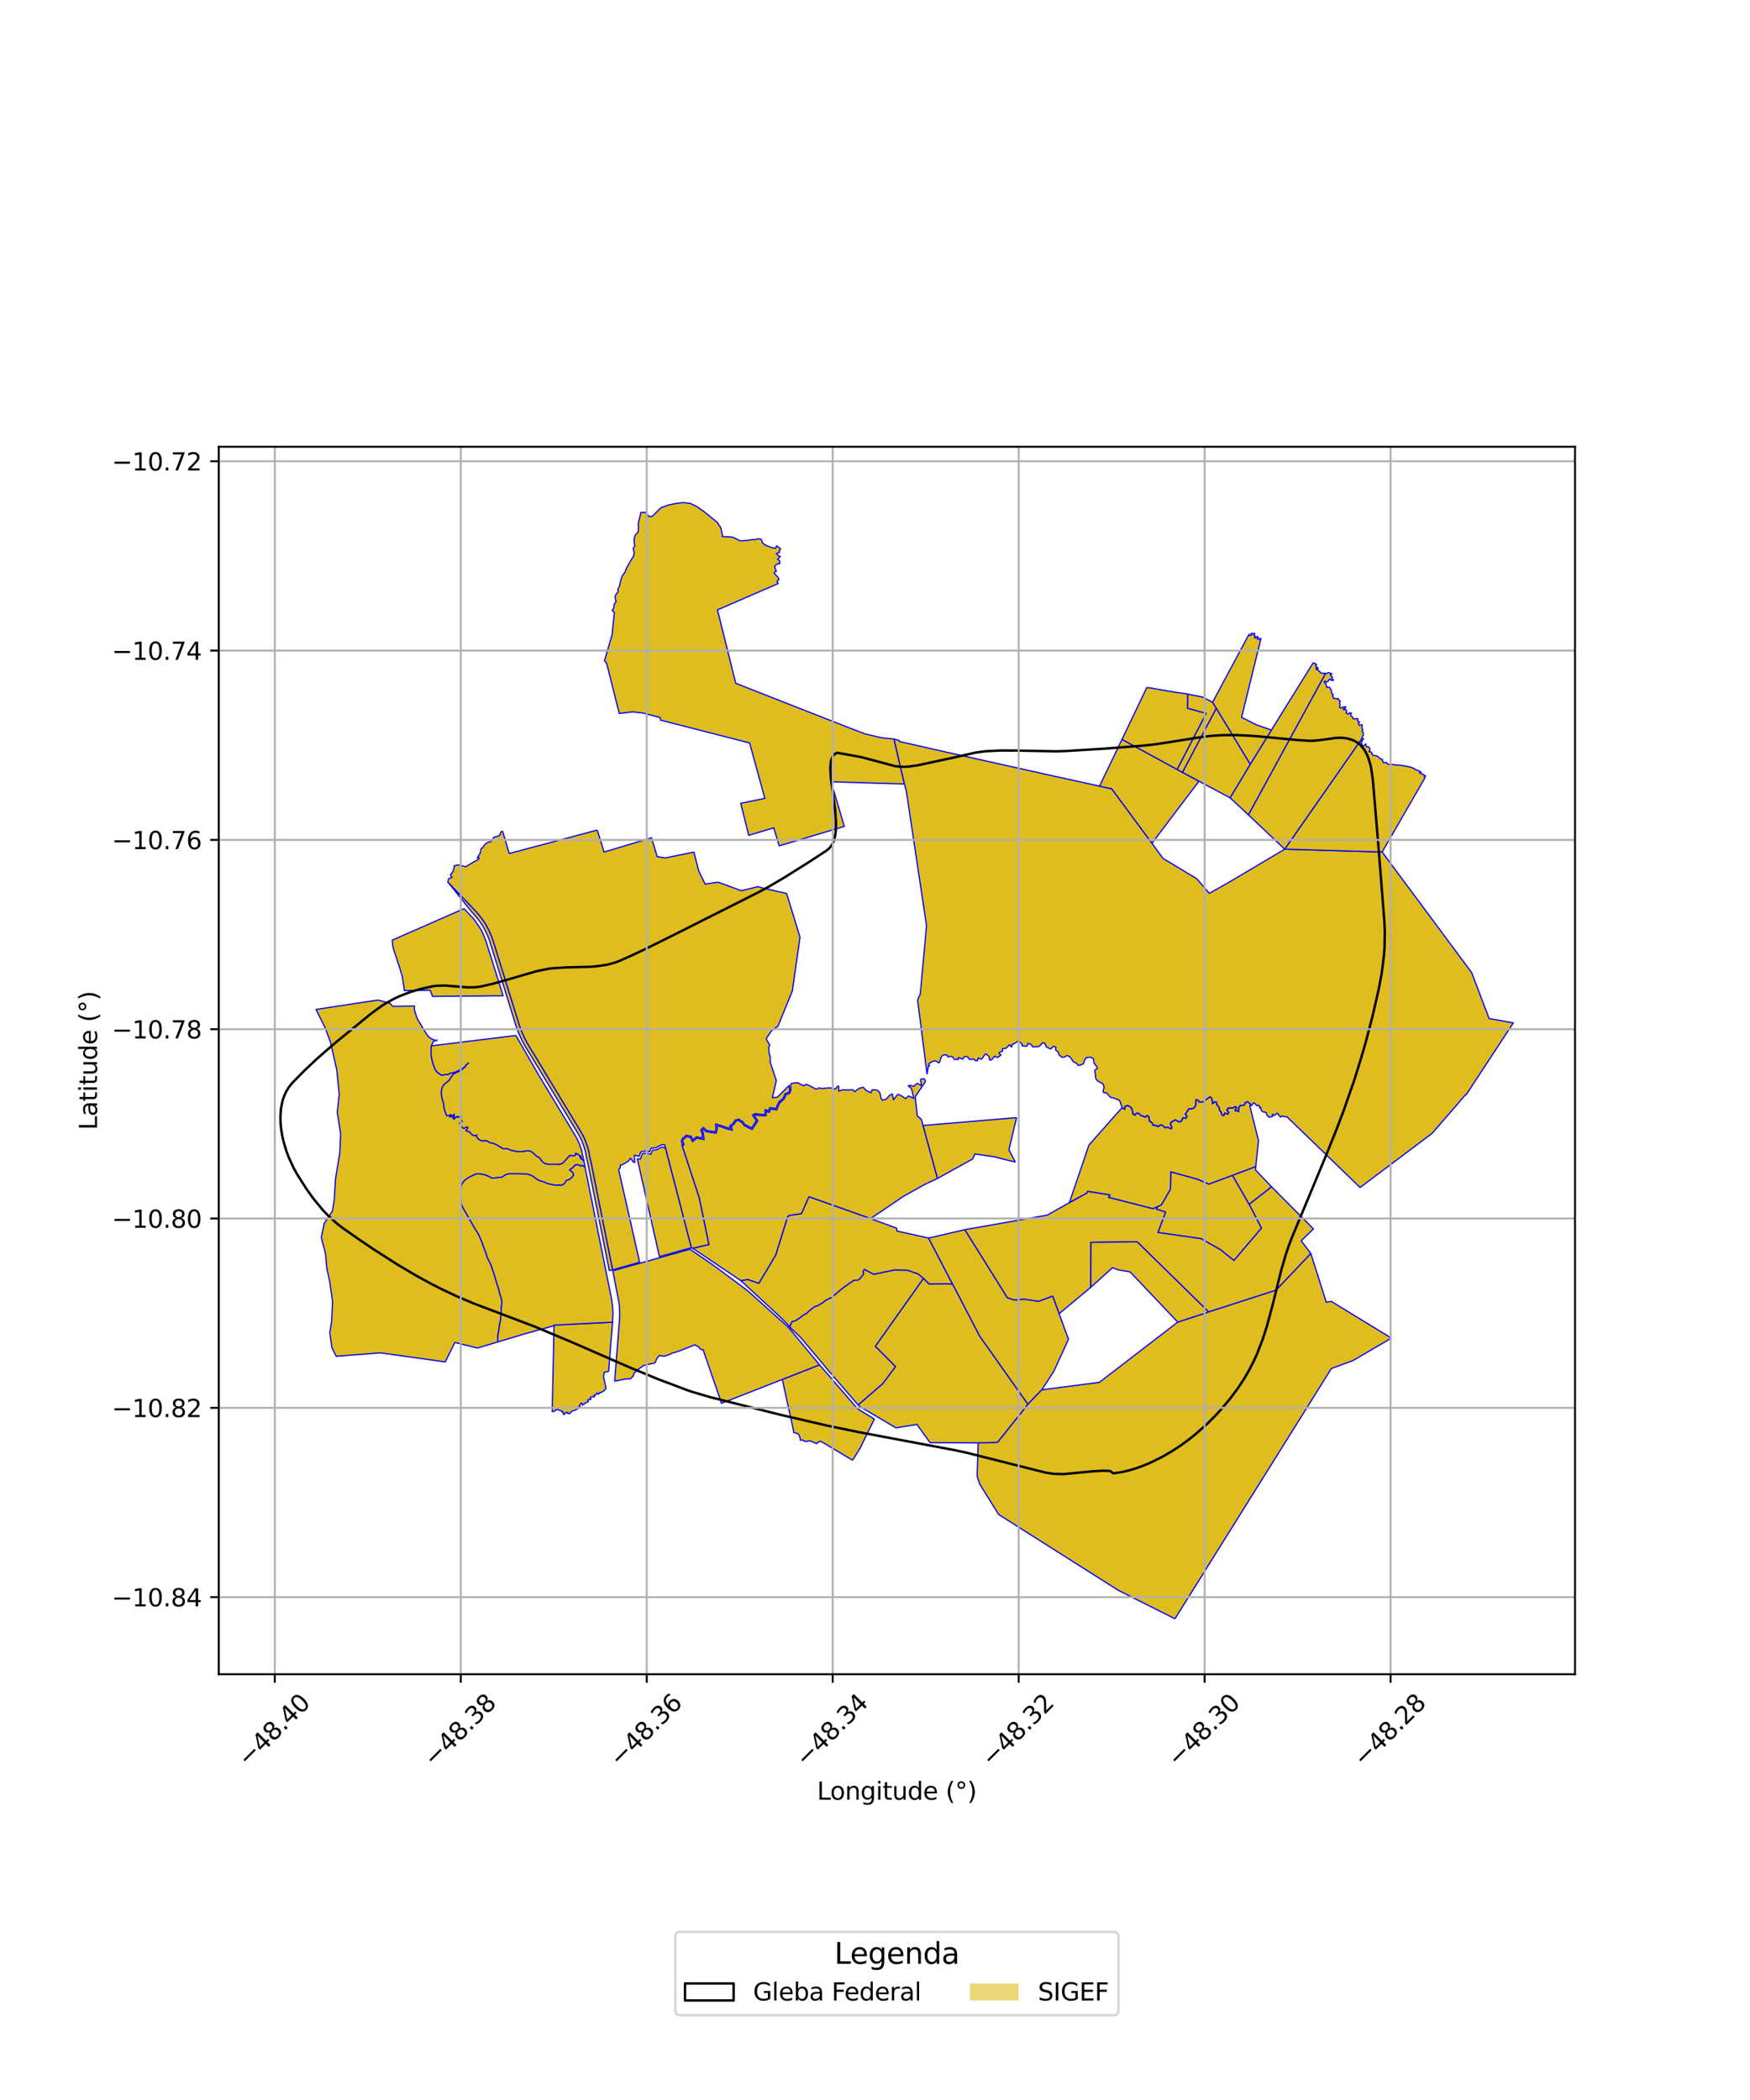 <?xml version="1.0" encoding="utf-8" standalone="no"?>
<!DOCTYPE svg PUBLIC "-//W3C//DTD SVG 1.1//EN"
  "http://www.w3.org/Graphics/SVG/1.1/DTD/svg11.dtd">
<svg xmlns:xlink="http://www.w3.org/1999/xlink" width="720pt" height="864pt" viewBox="0 0 720 864" xmlns="http://www.w3.org/2000/svg" version="1.1">
 <defs>
  <style type="text/css">*{stroke-linejoin: round; stroke-linecap: butt}</style>
 </defs>
 <g id="figure_1">
  <g id="patch_1">
   <path d="M 0 864 
L 720 864 
L 720 0 
L 0 0 
z
" style="fill: #ffffff"/>
  </g>
  <g id="axes_1">
   <g id="patch_2">
    <path d="M 90 688.835 
L 648 688.835 
L 648 183.805 
L 90 183.805 
z
" style="fill: #ffffff"/>
   </g>
   <g id="PatchCollection_1">
    <path d="M 252.018 543.99 
L 250.4 564.198 
L 248.582 564.666 
L 248.312 566.382 
L 249.335 571.231 
L 249.346 571.328 
L 248.243 572.414 
L 247.007 572.997 
L 246.52 572.977 
L 246.554 573.387 
L 246.061 573.612 
L 245.57 573.109 
L 244.967 574.047 
L 244.524 573.919 
L 244.496 574.811 
L 243.891 574.639 
L 243.112 574.773 
L 242.844 575.053 
L 243.194 575.752 
L 242.17 575.759 
L 241.772 576.166 
L 242.118 576.664 
L 241.141 577.081 
L 239.616 578.153 
L 239.513 577.276 
L 239.022 577.455 
L 238.537 577.85 
L 238.697 578.527 
L 238.045 578.681 
L 238.245 579.256 
L 236.699 580.159 
L 235.195 580.635 
L 234.347 581.648 
L 234.194 581.589 
L 233.53 581.59 
L 233.507 581.565 
L 233.581 580.997 
L 233.506 580.99 
L 232.622 581.283 
L 232.464 581.283 
L 232.425 581.779 
L 231.872 581.965 
L 231.859 581.879 
L 231.615 581.426 
L 231.597 580.704 
L 231.16 580.848 
L 230.845 580.394 
L 229.832 580.134 
L 229.372 579.536 
L 229.012 580.178 
L 228.6 580.074 
L 227.99 580.738 
L 227.733 580.767 
L 227.17 580.723 
L 227.204 580.37 
L 227.947 545.422 
L 227.921 545.183 
L 252.018 543.99 
" clip-path="url(#p9021de9b64)" style="fill: #e0bd1f; stroke: #0000ff; stroke-width: 0.5"/>
    <path d="M 337.188 561.523 
L 352.775 579.577 
L 359.722 583.87 
L 353.847 595.86 
L 351.014 600.439 
L 350.723 600.755 
L 337.637 592.939 
L 336.493 593.376 
L 336.039 593.966 
L 334.637 593.384 
L 333.956 593.026 
L 332.816 592.801 
L 331.866 593.051 
L 330.878 592.899 
L 330.283 592.489 
L 329.298 592.593 
L 329.201 591.655 
L 328.836 590.699 
L 328.598 590.138 
L 327.814 589.681 
L 327.318 589.531 
L 327.048 589.492 
L 326.473 589.313 
L 326.567 589.032 
L 326.275 587.672 
L 325.906 586.014 
L 323.498 575.022 
L 322.902 572.264 
L 321.872 567.546 
L 337.188 561.523 
" clip-path="url(#p9021de9b64)" style="fill: #e0bd1f; stroke: #0000ff; stroke-width: 0.5"/>
    <path d="M 155.569 411.433 
L 160.472 412.812 
L 161.513 414.012 
L 166.379 413.964 
L 170.534 413.923 
L 170.47 415.179 
L 170.838 416.651 
L 171.295 418.048 
L 171.817 419.414 
L 172.695 420.777 
L 173.453 422.086 
L 174.018 423.044 
L 174.599 424.09 
L 175.482 425.388 
L 176.531 426.749 
L 177.807 427.561 
L 179.08 428.009 
L 179.877 428.054 
L 178.78 428.212 
L 178.021 428.955 
L 177.525 430.281 
L 177.337 431.656 
L 177.368 433.035 
L 177.386 434.17 
L 177.692 435.816 
L 178.025 437.172 
L 178.42 438.338 
L 179.01 439.882 
L 179.759 441.087 
L 181.736 442.383 
L 183.461 442.037 
L 184.441 442.048 
L 185.22 441.523 
L 186.339 441.38 
L 187.073 441.187 
L 188.025 440.711 
L 188.957 440.48 
L 189.034 440.154 
L 190.173 439.735 
L 190.584 439.314 
L 191.197 438.978 
L 191.511 438.472 
L 191.718 438.055 
L 192.137 437.967 
L 192.369 437.57 
L 192.749 437.313 
L 192.805 437.377 
L 192.409 437.635 
L 192.166 438.064 
L 191.753 438.111 
L 191.636 438.489 
L 191.312 439.125 
L 190.696 439.445 
L 189.962 440.237 
L 187.725 441.331 
L 186.496 441.961 
L 185.489 443.409 
L 184.825 444.517 
L 183.75 445.338 
L 182.834 446.107 
L 182.001 447.198 
L 181.596 448.8 
L 181.599 450.281 
L 181.949 452.129 
L 182.485 453.913 
L 182.676 455.332 
L 182.867 456.562 
L 183.347 457.859 
L 183.754 458.975 
L 184.703 459.041 
L 185.166 458.597 
L 185.523 458.571 
L 185.664 458.8 
L 185.204 459.011 
L 185.222 459.613 
L 186.233 459.011 
L 186.865 458.357 
L 186.936 459.252 
L 186.312 459.545 
L 186.46 460.088 
L 186.789 460.457 
L 187.064 460.166 
L 186.97 459.843 
L 187.913 459.701 
L 187.865 459.408 
L 188.413 459.332 
L 188.621 459.602 
L 189.972 459.36 
L 189.409 460.006 
L 189.843 460.818 
L 190.214 461.448 
L 189.096 461.971 
L 189.56 462.858 
L 190.113 463.699 
L 190.787 464.224 
L 192.152 463.666 
L 192.524 463.843 
L 192.29 464.471 
L 191.68 465.115 
L 192.07 465.412 
L 193.093 465.581 
L 194.099 466.744 
L 195.168 467.307 
L 196.155 466.95 
L 196.252 467.965 
L 197.13 468.878 
L 198.382 469.411 
L 200.124 469.27 
L 201.625 470.144 
L 202.97 470.401 
L 204.174 470.905 
L 205.773 471.85 
L 207.156 472.638 
L 208.716 472.536 
L 210.022 473.196 
L 211.609 473.522 
L 212.987 473.795 
L 214.84 473.813 
L 216.719 473.46 
L 218.277 473.56 
L 219.879 474.789 
L 220.593 475.519 
L 222.107 476.447 
L 222.973 477.727 
L 224.121 478.678 
L 225.962 479.059 
L 227.258 478.992 
L 228.798 479.024 
L 230.182 479.051 
L 231.376 478.634 
L 232.282 477.756 
L 234.468 475.318 
L 236.12 475.577 
L 236.96 474.971 
L 236.728 474.417 
L 237.102 474.645 
L 237.61 474.739 
L 238.592 475.547 
L 239.104 475.686 
L 238.591 476.112 
L 238.746 476.332 
L 239.281 476.37 
L 239.206 476.508 
L 239.177 476.531 
L 239.196 476.951 
L 239.452 477.029 
L 240.097 477.124 
L 240.003 477.401 
L 240.264 477.901 
L 240.683 480.04 
L 240.107 479.902 
L 239.546 479.439 
L 238.826 479.795 
L 237.757 479.11 
L 236.615 479.348 
L 235.777 480.328 
L 234.34 481.361 
L 235.657 482.314 
L 236.013 483.49 
L 235.044 484.689 
L 234.133 485.329 
L 233.056 485.674 
L 232.276 486.959 
L 231.025 487.668 
L 229.195 487.6 
L 228.021 487.562 
L 226.78 487.289 
L 225.232 486.98 
L 223.972 486.367 
L 223.229 486.16 
L 221.553 485.608 
L 220.37 484.818 
L 219.257 483.941 
L 217.829 483.299 
L 216.304 483.003 
L 215.087 483.039 
L 213.853 482.895 
L 211.97 482.924 
L 210.674 482.877 
L 209.032 482.976 
L 207.805 483.449 
L 206.497 484.351 
L 205.11 484.457 
L 203.847 484.624 
L 202.377 484.752 
L 201.256 484.115 
L 200.109 483.587 
L 199.036 483.273 
L 197.784 483.042 
L 196.112 482.899 
L 195.007 483.41 
L 193.749 483.98 
L 192.32 484.755 
L 190.953 485.895 
L 190.233 486.826 
L 189.63 488.431 
L 189.552 490.13 
L 189.561 492.124 
L 189.675 493.734 
L 189.825 495.379 
L 190.471 496.987 
L 191.262 498.254 
L 192.042 499.569 
L 192.807 500.927 
L 193.634 502.427 
L 194.315 503.553 
L 195.05 504.843 
L 195.847 506.169 
L 196.632 507.401 
L 197.19 508.442 
L 197.872 510.087 
L 198.414 511.369 
L 199.043 513.213 
L 199.462 514.366 
L 199.968 515.608 
L 200.365 517.115 
L 201.038 518.49 
L 201.551 519.44 
L 202.189 520.849 
L 202.591 522.144 
L 203.159 523.883 
L 203.691 525.459 
L 204.071 526.875 
L 204.705 528.904 
L 205.248 530.67 
L 205.603 532.139 
L 206.336 534.488 
L 206.501 536.055 
L 206.255 538.043 
L 206.165 539.92 
L 206.082 541.389 
L 206 542.845 
L 205.624 544.528 
L 205.344 546.087 
L 205.204 547.476 
L 204.869 549.184 
L 204.796 550.455 
L 204.858 552.099 
L 201.846 552.998 
L 196.427 554.62 
L 187.14 552.33 
L 183.177 560.33 
L 156.404 556.597 
L 138.341 558.032 
L 136.576 554.537 
L 135.694 548.287 
L 136.451 543.539 
L 136.817 535.429 
L 135.66 527.331 
L 134.46 521.865 
L 133.912 515.727 
L 132.196 509.197 
L 133.392 503.337 
L 136.767 498.262 
L 137.491 493.809 
L 138.059 484.862 
L 139.79 474.408 
L 140.15 466.517 
L 138.759 457.639 
L 139.576 450.205 
L 138.536 440.127 
L 136.018 428.952 
L 133.776 422.864 
L 130.02 415.313 
L 155.569 411.433 
" clip-path="url(#p9021de9b64)" style="fill: #e0bd1f; stroke: #0000ff; stroke-width: 0.5"/>
    <path d="M 237.757 479.11 
L 238.826 479.795 
L 239.546 479.439 
L 240.107 479.902 
L 240.683 480.04 
L 251.602 534.409 
L 252.085 538.033 
L 252.197 540.712 
L 252.018 543.99 
L 227.921 545.183 
L 227.947 545.422 
L 215.674 548.852 
L 204.858 552.099 
L 204.796 550.455 
L 204.869 549.184 
L 205.204 547.476 
L 205.344 546.087 
L 205.624 544.528 
L 206 542.845 
L 206.082 541.389 
L 206.165 539.92 
L 206.255 538.043 
L 206.501 536.055 
L 206.336 534.488 
L 205.603 532.139 
L 205.248 530.67 
L 204.705 528.904 
L 204.071 526.875 
L 203.691 525.459 
L 203.159 523.883 
L 202.591 522.144 
L 202.189 520.849 
L 201.551 519.44 
L 201.038 518.49 
L 200.365 517.115 
L 199.968 515.608 
L 199.462 514.366 
L 199.043 513.213 
L 198.414 511.369 
L 197.872 510.087 
L 197.19 508.442 
L 196.632 507.401 
L 195.847 506.169 
L 195.05 504.843 
L 194.315 503.553 
L 193.634 502.427 
L 192.807 500.927 
L 192.042 499.569 
L 191.262 498.254 
L 190.471 496.987 
L 189.825 495.379 
L 189.675 493.734 
L 189.561 492.124 
L 189.552 490.13 
L 189.63 488.431 
L 190.233 486.826 
L 190.953 485.895 
L 192.32 484.755 
L 193.749 483.98 
L 195.007 483.41 
L 196.112 482.899 
L 197.784 483.042 
L 199.036 483.273 
L 200.109 483.587 
L 201.256 484.115 
L 202.377 484.752 
L 203.847 484.624 
L 205.11 484.457 
L 206.497 484.351 
L 207.805 483.449 
L 209.032 482.976 
L 210.674 482.877 
L 211.97 482.924 
L 213.853 482.895 
L 215.087 483.039 
L 216.304 483.003 
L 217.829 483.299 
L 219.257 483.941 
L 220.37 484.818 
L 221.553 485.608 
L 223.229 486.16 
L 223.972 486.367 
L 225.232 486.98 
L 226.78 487.289 
L 228.021 487.562 
L 229.195 487.6 
L 231.025 487.668 
L 232.276 486.959 
L 233.056 485.674 
L 234.133 485.329 
L 235.044 484.689 
L 236.013 483.49 
L 235.657 482.314 
L 234.34 481.361 
L 235.777 480.328 
L 236.615 479.348 
L 237.757 479.11 
" clip-path="url(#p9021de9b64)" style="fill: #e0bd1f; stroke: #0000ff; stroke-width: 0.5"/>
    <path d="M 184.246 362.88 
L 195.157 374.289 
L 196.354 375.6 
L 197.556 377.006 
L 198.8 378.728 
L 199.78 380.175 
L 200.475 381.431 
L 201.241 382.904 
L 201.904 384.403 
L 202.441 385.788 
L 202.879 387.047 
L 203.63 389.417 
L 213.167 420.149 
L 213.515 421.279 
L 214.137 423.132 
L 214.8 424.759 
L 215.485 426.299 
L 216.153 427.702 
L 217.088 429.37 
L 217.557 430.223 
L 218.623 431.943 
L 238.736 465.168 
L 239.383 466.322 
L 240.149 467.719 
L 240.982 469.661 
L 241.731 471.793 
L 242.231 473.452 
L 242.413 474.475 
L 242.529 475.394 
L 243.02 477.398 
L 243.43 479.376 
L 252.065 522.437 
L 250.694 522.716 
L 242.06 479.659 
L 241.655 477.71 
L 241.152 475.652 
L 241.031 474.688 
L 240.869 473.781 
L 240.401 472.233 
L 239.679 470.175 
L 238.891 468.339 
L 238.162 467.007 
L 237.53 465.88 
L 217.433 432.682 
L 216.352 430.938 
L 215.868 430.057 
L 214.911 428.352 
L 214.216 426.891 
L 213.515 425.314 
L 212.826 423.624 
L 212.185 421.711 
L 211.832 420.567 
L 202.297 389.84 
L 201.553 387.493 
L 201.13 386.277 
L 200.613 384.945 
L 199.981 383.517 
L 199.245 382.1 
L 198.589 380.915 
L 197.657 379.538 
L 196.458 377.881 
L 195.309 376.536 
L 194.137 375.253 
L 184.246 362.88 
" clip-path="url(#p9021de9b64)" style="fill: #e0bd1f; stroke: #0000ff; stroke-width: 0.5"/>
    <path d="M 245.722 341.523 
L 248.533 350.557 
L 268.075 344.693 
L 270.36 352.43 
L 273.699 352.98 
L 285.506 350.578 
L 287.413 358.17 
L 290.093 363.734 
L 295.446 362.946 
L 296.608 363.374 
L 305.037 366.471 
L 311.787 364.795 
L 313.306 365.231 
L 323.644 367.606 
L 329.139 385.602 
L 325.992 407.701 
L 320.104 422.133 
L 317.385 424.136 
L 315.425 426.987 
L 315.271 427.479 
L 316.723 430.097 
L 316.286 430.747 
L 316.419 433.371 
L 316.925 434.777 
L 316.924 437.141 
L 319.407 444.573 
L 317.769 451.662 
L 319.886 451.379 
L 324.67 446.593 
L 324.883 448.366 
L 324.519 449.41 
L 323.046 449.957 
L 322.173 451.916 
L 320.525 453.266 
L 319.766 454.727 
L 319.252 456.08 
L 316.708 455.702 
L 316.219 456.995 
L 314.798 456.506 
L 314.694 458.507 
L 312.184 458.41 
L 310.77 458.164 
L 309.556 458.702 
L 311.172 461.147 
L 309.224 464.062 
L 306.5 462.673 
L 305.589 461.504 
L 304.007 460.459 
L 302.512 460.806 
L 301.554 462.215 
L 300.234 463.27 
L 300.557 464.274 
L 299.188 463.956 
L 297.146 463.211 
L 294.39 462.419 
L 294.593 464.236 
L 294.256 465.657 
L 290.777 465.129 
L 289.384 463.837 
L 288.297 464.928 
L 288.85 466.235 
L 289.083 468.205 
L 286.522 467.715 
L 285.074 468.905 
L 284.366 467.506 
L 282.327 467.082 
L 280.627 468.585 
L 280.305 469.742 
L 280.812 470.733 
L 280.532 471.071 
L 280.812 471.773 
L 287.71 492.808 
L 291.698 512.085 
L 285.041 513.602 
L 284.424 513.344 
L 273.775 472.324 
L 273.406 470.923 
L 272.222 471 
L 269.822 472.203 
L 267.901 472.396 
L 267.243 473.886 
L 265.378 473.518 
L 263.639 473.944 
L 262.968 475.739 
L 261.013 475.264 
L 261.074 477.117 
L 261.183 478.243 
L 260.746 478.233 
L 259.347 476.508 
L 258.441 477.823 
L 256.558 478.872 
L 256.38 479.103 
L 255.323 479.263 
L 255.131 480.55 
L 254.559 481.084 
L 254.793 482.398 
L 263.162 519.303 
L 252.065 522.437 
L 243.43 479.376 
L 243.02 477.398 
L 242.529 475.394 
L 242.413 474.475 
L 242.231 473.452 
L 241.731 471.793 
L 240.982 469.661 
L 240.149 467.719 
L 239.383 466.322 
L 238.736 465.168 
L 218.623 431.943 
L 217.557 430.223 
L 217.088 429.37 
L 216.153 427.702 
L 215.485 426.299 
L 214.8 424.759 
L 214.137 423.132 
L 213.515 421.279 
L 213.167 420.149 
L 203.63 389.417 
L 202.879 387.047 
L 202.441 385.788 
L 201.904 384.403 
L 201.241 382.904 
L 200.475 381.431 
L 199.78 380.175 
L 198.8 378.728 
L 197.556 377.006 
L 196.354 375.6 
L 195.157 374.289 
L 184.246 362.88 
L 184.657 361.468 
L 185.959 360.993 
L 185.29 359.932 
L 186.276 358.755 
L 186.807 357.196 
L 186.824 356.227 
L 188.459 355.836 
L 191.557 356.576 
L 197.134 353.339 
L 196.945 352.651 
L 196.317 352.97 
L 197.695 350.749 
L 197.847 349.337 
L 198.901 348.387 
L 199.004 347.945 
L 200.54 346.594 
L 201.879 346.317 
L 202.416 345.717 
L 203.159 344.466 
L 204.982 343.991 
L 205.746 343.516 
L 206.013 342.32 
L 206.777 341.997 
L 209.502 351.154 
L 245.722 341.523 
" clip-path="url(#p9021de9b64)" style="fill: #e0bd1f; stroke: #0000ff; stroke-width: 0.5"/>
    <path d="M 212.255 426.03 
L 221.811 442.611 
L 236.919 467.605 
L 237.75 469.206 
L 238.383 470.643 
L 239.327 473.441 
L 240.264 477.901 
L 240.003 477.401 
L 240.097 477.124 
L 239.452 477.029 
L 239.196 476.951 
L 239.177 476.531 
L 239.206 476.508 
L 239.281 476.37 
L 238.746 476.332 
L 238.591 476.112 
L 239.104 475.686 
L 238.592 475.547 
L 237.61 474.739 
L 237.102 474.645 
L 236.728 474.417 
L 236.96 474.971 
L 236.12 475.577 
L 234.468 475.318 
L 232.282 477.756 
L 231.376 478.634 
L 230.182 479.051 
L 228.798 479.024 
L 227.258 478.992 
L 225.962 479.059 
L 224.121 478.678 
L 222.973 477.727 
L 222.107 476.447 
L 220.593 475.519 
L 219.879 474.789 
L 218.277 473.56 
L 216.719 473.46 
L 214.84 473.813 
L 212.987 473.795 
L 211.609 473.522 
L 210.022 473.196 
L 208.716 472.536 
L 207.156 472.638 
L 205.773 471.85 
L 204.174 470.905 
L 202.97 470.401 
L 201.625 470.144 
L 200.124 469.27 
L 198.382 469.411 
L 197.13 468.878 
L 196.252 467.965 
L 196.155 466.95 
L 195.168 467.307 
L 194.099 466.744 
L 193.093 465.581 
L 192.07 465.412 
L 191.68 465.115 
L 192.29 464.471 
L 192.524 463.843 
L 192.152 463.666 
L 190.787 464.224 
L 190.113 463.699 
L 189.56 462.858 
L 189.096 461.971 
L 190.214 461.448 
L 189.843 460.818 
L 189.409 460.006 
L 189.972 459.36 
L 188.621 459.602 
L 188.413 459.332 
L 187.865 459.408 
L 187.913 459.701 
L 186.97 459.843 
L 187.064 460.166 
L 186.789 460.457 
L 186.46 460.088 
L 186.312 459.545 
L 186.936 459.252 
L 186.865 458.357 
L 186.233 459.011 
L 185.222 459.613 
L 185.204 459.011 
L 185.664 458.8 
L 185.523 458.571 
L 185.166 458.597 
L 184.703 459.041 
L 183.754 458.975 
L 183.347 457.859 
L 182.867 456.562 
L 182.676 455.332 
L 182.485 453.913 
L 181.949 452.129 
L 181.599 450.281 
L 181.596 448.8 
L 182.001 447.198 
L 182.834 446.107 
L 183.75 445.338 
L 184.825 444.517 
L 185.489 443.409 
L 186.496 441.961 
L 187.725 441.331 
L 189.962 440.237 
L 190.696 439.445 
L 191.312 439.125 
L 191.636 438.489 
L 191.753 438.111 
L 192.166 438.064 
L 192.409 437.635 
L 192.805 437.377 
L 192.749 437.313 
L 192.369 437.57 
L 192.137 437.967 
L 191.718 438.055 
L 191.511 438.472 
L 191.197 438.978 
L 190.584 439.314 
L 190.173 439.735 
L 189.034 440.154 
L 188.957 440.48 
L 188.025 440.711 
L 187.073 441.187 
L 186.339 441.38 
L 185.22 441.523 
L 184.441 442.048 
L 183.461 442.037 
L 181.736 442.383 
L 179.759 441.087 
L 179.01 439.882 
L 178.42 438.338 
L 178.025 437.172 
L 177.692 435.816 
L 177.386 434.17 
L 177.368 433.035 
L 177.337 431.656 
L 177.525 430.281 
L 212.255 426.03 
" clip-path="url(#p9021de9b64)" style="fill: #e0bd1f; stroke: #0000ff; stroke-width: 0.5"/>
    <path d="M 272.453 471.867 
L 273.775 472.324 
L 284.424 513.344 
L 271.3 517.003 
L 262.217 476.811 
L 263.502 476.811 
L 264.294 474.688 
L 265.398 474.418 
L 267.759 474.884 
L 268.493 473.22 
L 270.069 473.062 
L 272.453 471.867 
" clip-path="url(#p9021de9b64)" style="fill: #e0bd1f; stroke: #0000ff; stroke-width: 0.5"/>
    <path d="M 190.891 373.847 
L 194.839 377.983 
L 197.256 381.435 
L 197.964 382.64 
L 198.605 383.885 
L 199.857 386.964 
L 206.992 409.684 
L 177.957 409.938 
L 177.007 407.428 
L 166.352 407.556 
L 166.083 405.488 
L 165.722 403.312 
L 165.629 402.192 
L 164.146 397.226 
L 163.634 395.765 
L 163.106 394.099 
L 162.475 392.207 
L 161.983 390.771 
L 161.595 389.031 
L 161.372 386.807 
L 190.891 373.847 
" clip-path="url(#p9021de9b64)" style="fill: #e0bd1f; stroke: #0000ff; stroke-width: 0.5"/>
    <path d="M 280.924 206.761 
L 284.014 207.113 
L 286.742 208.43 
L 288.147 209.458 
L 289.448 210.324 
L 295.068 214.883 
L 296.552 217.184 
L 297.174 219.841 
L 297.182 220.74 
L 300.981 220.938 
L 302.221 221.342 
L 303.678 222.119 
L 304.39 222.473 
L 305.697 222.483 
L 307.112 222.375 
L 308.567 222.149 
L 309.825 221.959 
L 310.697 221.996 
L 312.07 221.637 
L 313.122 221.834 
L 313.874 223.502 
L 314.579 224.044 
L 315.75 224.651 
L 317.72 225.382 
L 319.137 225.56 
L 319.496 224.612 
L 320.684 225.344 
L 321.167 225.925 
L 320.64 226.44 
L 320.76 227.254 
L 319.422 227.724 
L 320.161 228.549 
L 321.034 228.956 
L 319.922 230.106 
L 320.791 230.737 
L 320.78 231.97 
L 319.942 231.949 
L 319.275 232.343 
L 318.701 233.176 
L 319.434 235.105 
L 318.851 235.194 
L 318.53 235.839 
L 319.88 237.275 
L 320.491 238.375 
L 319.698 239.206 
L 320.168 240.096 
L 295.197 250.926 
L 302.699 281.13 
L 349.652 299.555 
L 355.981 301.966 
L 362.672 303.537 
L 367.815 304.06 
L 372.099 322.564 
L 341.941 321.653 
L 347.366 340.005 
L 320.574 348.014 
L 318.351 340.592 
L 308.031 343.675 
L 304.772 330.495 
L 314.673 328.465 
L 308.414 305.678 
L 271.788 296.301 
L 271.555 295.192 
L 264.614 293.389 
L 260.307 292.89 
L 254.783 293.537 
L 249.579 272.879 
L 248.69 271.879 
L 249.296 269.788 
L 251.825 261.156 
L 252.765 251.951 
L 251.867 251.221 
L 252.124 250.692 
L 252.562 250.054 
L 252.649 248.795 
L 253.436 247.511 
L 253.257 246.534 
L 253.08 245.615 
L 253.208 244.956 
L 253.888 243.965 
L 254.293 243.466 
L 254.18 242.428 
L 254.848 241.243 
L 255.112 240.023 
L 255.468 238.496 
L 256.082 236.799 
L 257.125 235.42 
L 257.377 234.677 
L 257.863 233.476 
L 258.432 232.534 
L 259.1 231.385 
L 259.75 230.213 
L 260.532 229.116 
L 260.898 227.755 
L 260.676 226.17 
L 260.521 225.574 
L 261.145 224.705 
L 260.953 223.162 
L 260.846 221.751 
L 261.414 220.023 
L 262.493 218.978 
L 262.716 216.94 
L 262.571 215.821 
L 262.872 214.014 
L 263.187 213.033 
L 263.677 210.838 
L 265.53 210.838 
L 266.983 212.432 
L 268.111 212.512 
L 268.344 212.441 
L 270.131 210.64 
L 271.99 208.887 
L 274.801 207.832 
L 277.725 207.221 
L 280.924 206.761 
" clip-path="url(#p9021de9b64)" style="fill: #e0bd1f; stroke: #0000ff; stroke-width: 0.5"/>
    <path d="M 283.616 514.051 
L 284.105 514.099 
L 293.795 520.773 
L 303.295 527.826 
L 307.881 531.29 
L 324.402 546.128 
L 337.188 561.523 
L 321.872 567.546 
L 296.857 577.345 
L 289.551 556.108 
L 289.393 555.394 
L 288.296 555.158 
L 287.294 554.071 
L 285.873 553.3 
L 279.231 555.927 
L 276.501 556.747 
L 275.098 557.436 
L 273.149 558.037 
L 271.176 557.692 
L 270.19 559.146 
L 269.459 560.757 
L 264.74 561.813 
L 264.443 562.068 
L 262.901 563.138 
L 261.387 564.448 
L 260.808 565.123 
L 260.609 565.968 
L 259.498 567.242 
L 257.467 567.344 
L 256.002 567.639 
L 254.326 568.009 
L 252.894 568.211 
L 254.963 541.805 
L 254.927 538.068 
L 254.561 535.323 
L 252.122 522.838 
L 283.616 514.051 
" clip-path="url(#p9021de9b64)" style="fill: #e0bd1f; stroke: #0000ff; stroke-width: 0.5"/>
    <path d="M 380.258 443.827 
L 380.8 444.903 
L 376.524 451.268 
L 377.417 459.128 
L 379.071 460.51 
L 379.774 463.056 
L 385.708 484.833 
L 380.429 487.322 
L 371.848 492.127 
L 358.157 501.372 
L 346.818 497.344 
L 332.811 492.414 
L 329.76 499.367 
L 324.636 500.106 
L 324.055 500.711 
L 319.189 516.345 
L 312.238 528.034 
L 307.675 526.465 
L 304.858 526.917 
L 285.041 513.602 
L 291.698 512.085 
L 287.71 492.808 
L 280.812 471.773 
L 280.939 471.404 
L 281.437 470.804 
L 280.867 469.685 
L 281.091 468.878 
L 282.476 467.652 
L 284.013 467.973 
L 284.901 469.728 
L 286.663 468.28 
L 289.688 468.859 
L 289.361 466.097 
L 288.918 465.05 
L 289.398 464.568 
L 290.54 465.626 
L 294.654 466.25 
L 295.124 464.27 
L 294.998 463.142 
L 296.985 463.713 
L 299.039 464.463 
L 301.342 464.999 
L 300.845 463.456 
L 301.942 462.579 
L 302.829 461.273 
L 303.906 461.023 
L 305.23 461.897 
L 306.16 463.091 
L 309.4 464.743 
L 311.802 461.149 
L 310.338 458.932 
L 310.836 458.712 
L 312.129 458.935 
L 315.19 459.054 
L 315.286 457.232 
L 316.529 457.659 
L 317.048 456.286 
L 319.592 456.663 
L 320.246 454.945 
L 320.939 453.607 
L 322.6 452.246 
L 323.434 450.375 
L 324.931 449.82 
L 325.419 448.426 
L 325.242 446.949 
L 325.498 445.844 
L 326.023 445.691 
L 328.036 445.415 
L 330.748 446.732 
L 331.588 446.099 
L 333.148 446.709 
L 335.79 448.161 
L 337.001 447.57 
L 338.038 447.821 
L 341.601 447.569 
L 343.575 448.099 
L 344.771 446.776 
L 345.095 447.081 
L 345.056 448.93 
L 346.524 448.417 
L 348.157 448.431 
L 350.893 448.35 
L 351.71 449.162 
L 352.889 448.14 
L 353.742 447.691 
L 355.21 447.351 
L 356.33 448.639 
L 358.337 449.578 
L 358.834 448.351 
L 360.641 448.455 
L 361.472 448.975 
L 362.038 449.647 
L 362.41 451.679 
L 363.011 452.656 
L 364.544 452.266 
L 366.087 450.606 
L 366.99 450.118 
L 367.213 450.239 
L 367.546 452.507 
L 369.447 450.183 
L 370.849 450.837 
L 372.585 452.003 
L 373.779 450.885 
L 375.945 451.888 
L 375.427 449.586 
L 374.966 447.792 
L 373.67 446.792 
L 373.748 446.649 
L 374.613 446.513 
L 375.853 446.97 
L 377.338 445.701 
L 379.129 446.658 
L 378.731 444.242 
L 378.901 444.001 
L 380.258 443.827 
" clip-path="url(#p9021de9b64)" style="fill: #e0bd1f; stroke: #0000ff; stroke-width: 0.5"/>
    <path d="M 332.811 492.414 
L 346.818 497.344 
L 358.157 501.372 
L 368.923 505.323 
L 369.045 506.484 
L 382.053 509.381 
L 391.916 528.339 
L 388.81 528.236 
L 382.229 528.315 
L 379.963 526.003 
L 377.709 524.155 
L 373.358 522.64 
L 368.035 522.529 
L 359.456 524.303 
L 355.62 522.282 
L 355.21 522.971 
L 355.283 524.308 
L 353.9 526.02 
L 353.06 526.69 
L 351.385 526.725 
L 349.809 527.817 
L 348.134 528.996 
L 346.335 530.324 
L 344.156 532.156 
L 342.051 533.909 
L 339.842 534.915 
L 338.53 535.95 
L 336.512 537.206 
L 335.318 537.6 
L 334.31 538.225 
L 333.067 539.227 
L 331.827 540.421 
L 330.683 540.964 
L 328.961 542.315 
L 327.303 543.356 
L 325.877 543.809 
L 324.921 545.881 
L 324.448 545.287 
L 321.512 542.338 
L 304.858 526.917 
L 307.675 526.465 
L 312.238 528.034 
L 319.189 516.345 
L 324.055 500.711 
L 324.636 500.106 
L 329.76 499.367 
L 332.811 492.414 
" clip-path="url(#p9021de9b64)" style="fill: #e0bd1f; stroke: #0000ff; stroke-width: 0.5"/>
    <path d="M 355.62 522.282 
L 359.456 524.303 
L 368.035 522.529 
L 373.358 522.64 
L 377.709 524.155 
L 379.963 526.003 
L 360.164 553.907 
L 366.289 560.037 
L 368.479 562.266 
L 363.215 569.282 
L 353.073 578.065 
L 340.66 563.69 
L 338.418 560.96 
L 329.34 550.201 
L 325.34 546.407 
L 324.921 545.881 
L 325.877 543.809 
L 327.303 543.356 
L 328.961 542.315 
L 330.683 540.964 
L 331.827 540.421 
L 333.067 539.227 
L 334.31 538.225 
L 335.318 537.6 
L 336.512 537.206 
L 338.53 535.95 
L 339.842 534.915 
L 342.051 533.909 
L 344.156 532.156 
L 346.335 530.324 
L 348.134 528.996 
L 349.809 527.817 
L 351.385 526.725 
L 353.06 526.69 
L 353.9 526.02 
L 355.283 524.308 
L 355.21 522.971 
L 355.62 522.282 
" clip-path="url(#p9021de9b64)" style="fill: #e0bd1f; stroke: #0000ff; stroke-width: 0.5"/>
    <path d="M 523.144 488.262 
L 540.393 505.615 
L 535.35 510.489 
L 539.314 515.76 
L 524.98 530.837 
L 497.29 539.781 
L 467.863 510.933 
L 448.846 511.136 
L 448.79 529.629 
L 435.744 540.502 
L 433.105 533.275 
L 427.302 535.445 
L 421.3 534.539 
L 417.415 534.9 
L 414.453 533.97 
L 396.922 505.931 
L 430.878 499.932 
L 436.798 496.596 
L 447.268 490.779 
L 447.401 490.122 
L 456.737 491.607 
L 456.137 492.609 
L 474.374 497.264 
L 476.326 496.403 
L 475.848 497.468 
L 479.599 498.656 
L 476.451 507.05 
L 494.103 509.579 
L 502.067 514.066 
L 507.67 518.55 
L 518.977 505.25 
L 513.933 495.46 
L 523.144 488.262 
" clip-path="url(#p9021de9b64)" style="fill: #e0bd1f; stroke: #0000ff; stroke-width: 0.5"/>
    <path d="M 481.7 482.111 
L 492.655 485.147 
L 497.357 487.171 
L 507.083 483.549 
L 513.933 495.46 
L 518.977 505.25 
L 507.67 518.55 
L 502.067 514.066 
L 494.103 509.579 
L 476.451 507.05 
L 479.599 498.656 
L 475.848 497.468 
L 476.326 496.403 
L 477.849 495.672 
L 481.57 489.213 
L 481.7 482.111 
" clip-path="url(#p9021de9b64)" style="fill: #e0bd1f; stroke: #0000ff; stroke-width: 0.5"/>
    <path d="M 516.654 479.937 
L 516.535 481.34 
L 523.144 488.262 
L 513.933 495.46 
L 507.083 483.549 
L 516.654 479.937 
" clip-path="url(#p9021de9b64)" style="fill: #e0bd1f; stroke: #0000ff; stroke-width: 0.5"/>
    <path d="M 396.922 505.931 
L 414.453 533.97 
L 417.415 534.9 
L 421.3 534.539 
L 427.302 535.445 
L 433.105 533.275 
L 435.744 540.502 
L 439.602 551.001 
L 433.59 564.173 
L 428.633 571.801 
L 422.881 577.786 
L 403.04 549.724 
L 391.916 528.339 
L 382.053 509.381 
L 396.922 505.931 
" clip-path="url(#p9021de9b64)" style="fill: #e0bd1f; stroke: #0000ff; stroke-width: 0.5"/>
    <path d="M 497.853 451.315 
L 498.422 451.768 
L 498.762 452.991 
L 498.821 454.189 
L 499.796 453.316 
L 500.41 453.512 
L 500.629 454.573 
L 501.511 455.575 
L 501.747 456.799 
L 502.394 457.607 
L 502.644 458.64 
L 503.491 459.091 
L 503.965 457.97 
L 505.11 458.458 
L 505.617 457.71 
L 504.818 456.631 
L 505.521 455.869 
L 507.147 455.929 
L 508.175 455.363 
L 508.768 455.61 
L 508.045 456.959 
L 508.698 457.03 
L 509.663 457.366 
L 509.596 456.141 
L 510.246 454.884 
L 511.749 454.756 
L 512.153 454.349 
L 512.356 453.667 
L 513.271 453.346 
L 514.362 454.215 
L 514.427 454.653 
L 514.233 455.078 
L 517.789 469.297 
L 516.654 479.937 
L 507.083 483.549 
L 497.357 487.171 
L 492.655 485.147 
L 481.7 482.111 
L 481.57 489.213 
L 477.849 495.672 
L 476.326 496.403 
L 474.374 497.264 
L 456.137 492.609 
L 456.737 491.607 
L 447.401 490.122 
L 447.268 490.779 
L 439.985 494.731 
L 448.053 471.069 
L 461.448 455.94 
L 461.647 455.713 
L 462.717 456.457 
L 462.991 455.159 
L 463.951 454.884 
L 465.333 455.624 
L 465.782 456.641 
L 466.098 458.347 
L 466.933 458.829 
L 467.573 458.055 
L 468.485 458.11 
L 469.297 458.942 
L 470.47 459.363 
L 471.285 459.669 
L 471.879 459.008 
L 472.591 459.375 
L 472.881 461.259 
L 473.92 461.897 
L 474.494 463.059 
L 475.429 462.997 
L 476.473 463.603 
L 477.109 463.049 
L 477.618 462.823 
L 478.723 463.358 
L 479.256 464.026 
L 480.341 463.803 
L 481.888 464.47 
L 482.152 463.784 
L 481.524 462.413 
L 481.974 461.63 
L 482.875 461.173 
L 483.537 460.786 
L 485.074 461.581 
L 485.977 461.452 
L 486.695 459.976 
L 487.919 460.13 
L 488.421 459.277 
L 487.711 458.424 
L 488.414 457.405 
L 489.092 456.277 
L 490.494 456.207 
L 491.352 455.84 
L 492.027 454.663 
L 492.034 453.268 
L 492.109 452.549 
L 492.93 452.656 
L 493.4 453.489 
L 495.005 453.37 
L 496.178 452.498 
L 497.046 451.893 
L 497.853 451.315 
" clip-path="url(#p9021de9b64)" style="fill: #e0bd1f; stroke: #0000ff; stroke-width: 0.5"/>
    <path d="M 539.314 515.76 
L 545.681 535.779 
L 547.728 535.417 
L 572.451 550.549 
L 556.581 559.815 
L 553.182 561.054 
L 547.754 563.057 
L 543.043 570.598 
L 483.523 665.838 
L 483.144 665.879 
L 460.13 654.321 
L 410.884 623.105 
L 403.097 610.645 
L 402.035 607.377 
L 402.449 593.644 
L 410.405 593.396 
L 422.881 577.786 
L 428.633 571.801 
L 452.294 568.748 
L 484.551 543.946 
L 497.29 539.781 
L 524.98 530.837 
L 539.314 515.76 
" clip-path="url(#p9021de9b64)" style="fill: #e0bd1f; stroke: #0000ff; stroke-width: 0.5"/>
    <path d="M 467.863 510.933 
L 497.29 539.781 
L 484.551 543.946 
L 464.965 523.303 
L 460.142 522.475 
L 457.693 521.577 
L 448.79 529.629 
L 448.846 511.136 
L 467.863 510.933 
" clip-path="url(#p9021de9b64)" style="fill: #e0bd1f; stroke: #0000ff; stroke-width: 0.5"/>
    <path d="M 379.963 526.003 
L 382.229 528.315 
L 388.81 528.236 
L 391.916 528.339 
L 403.04 549.724 
L 422.881 577.786 
L 410.405 593.396 
L 402.449 593.644 
L 382.642 593.57 
L 377.27 586.06 
L 368.633 587.466 
L 353.45 578.5 
L 353.073 578.065 
L 363.215 569.282 
L 368.479 562.266 
L 366.289 560.037 
L 360.164 553.907 
L 379.963 526.003 
" clip-path="url(#p9021de9b64)" style="fill: #e0bd1f; stroke: #0000ff; stroke-width: 0.5"/>
    <path d="M 367.815 304.06 
L 370.004 304.65 
L 369.989 305.067 
L 390.527 309.717 
L 412.431 314.597 
L 434.843 319.59 
L 452.366 323.428 
L 457.421 324.551 
L 473.95 346.95 
L 478.472 353.153 
L 488.261 359.054 
L 492.436 361.591 
L 497.542 367.565 
L 506.861 362.261 
L 528.559 349.385 
L 568.66 350.536 
L 605.487 400.163 
L 612.671 419.069 
L 622.636 420.831 
L 603.171 450.489 
L 602.826 450.532 
L 599.073 454.938 
L 589.218 466.287 
L 559.575 488.575 
L 529.856 459.829 
L 529.438 459.409 
L 529.003 459.531 
L 528.309 459.345 
L 527.201 459.209 
L 527.032 459.583 
L 526.288 459.065 
L 525.935 458.365 
L 525.439 458.019 
L 524.66 458.718 
L 524.12 458.893 
L 523.559 458.389 
L 523.537 459.396 
L 522.141 459.662 
L 521.227 458.789 
L 521.084 457.944 
L 520.402 457.513 
L 519.823 457.543 
L 519.043 457.054 
L 518.84 456.146 
L 518.487 455.5 
L 518.246 455.865 
L 518.099 454.937 
L 517.613 454.682 
L 517.053 454.963 
L 516.159 453.848 
L 515.758 453.697 
L 515.063 454.691 
L 514.776 454.935 
L 514.433 454.159 
L 513.287 453.246 
L 512.284 453.599 
L 512.075 454.302 
L 511.709 454.671 
L 510.191 454.801 
L 509.508 456.122 
L 509.568 457.24 
L 508.717 456.944 
L 508.184 456.885 
L 508.891 455.566 
L 508.17 455.266 
L 507.126 455.84 
L 505.483 455.779 
L 504.704 456.625 
L 505.51 457.712 
L 505.078 458.349 
L 503.919 457.855 
L 503.447 458.969 
L 502.719 458.581 
L 502.475 457.567 
L 501.829 456.761 
L 501.592 455.535 
L 500.71 454.531 
L 500.486 453.444 
L 499.775 453.216 
L 498.9 454 
L 498.849 452.977 
L 498.498 451.717 
L 497.857 451.205 
L 496.996 451.821 
L 496.127 452.426 
L 494.974 453.284 
L 493.449 453.397 
L 492.984 452.575 
L 492.031 452.449 
L 491.947 453.264 
L 491.94 454.64 
L 491.291 455.771 
L 490.474 456.121 
L 489.041 456.192 
L 488.34 457.357 
L 487.602 458.429 
L 488.315 459.286 
L 487.873 460.036 
L 486.644 459.881 
L 485.919 461.372 
L 485.089 461.491 
L 483.535 460.686 
L 482.834 461.096 
L 481.911 461.563 
L 481.425 462.409 
L 482.057 463.787 
L 481.839 464.353 
L 480.35 463.711 
L 479.291 463.929 
L 478.779 463.287 
L 477.619 462.727 
L 477.062 462.975 
L 476.462 463.496 
L 475.45 462.908 
L 474.546 462.967 
L 473.987 461.836 
L 472.961 461.205 
L 472.67 459.317 
L 471.859 458.899 
L 471.259 459.566 
L 470.499 459.281 
L 469.344 458.866 
L 468.523 458.025 
L 467.534 457.964 
L 466.913 458.716 
L 466.177 458.291 
L 465.866 456.615 
L 465.401 455.56 
L 463.961 454.79 
L 462.916 455.089 
L 462.657 456.314 
L 461.747 455.725 
L 461.219 454.482 
L 460.795 453.02 
L 460.068 452.412 
L 458.898 452.101 
L 458.124 451.736 
L 457.071 451.612 
L 456.108 450.61 
L 455.342 449.699 
L 453.97 449.455 
L 453.876 448.821 
L 454.272 447.248 
L 453.724 445.88 
L 452.787 445.381 
L 451.656 444.798 
L 450.79 443.691 
L 450.752 442.546 
L 450.406 440.377 
L 451.535 439.444 
L 451.148 438.719 
L 450.124 437.432 
L 449.868 435.573 
L 448.944 435.036 
L 447.491 435.041 
L 446.763 435.274 
L 446.08 436.526 
L 445.804 437.605 
L 444.782 438.111 
L 443.595 438.377 
L 443.001 437.509 
L 441.606 436.858 
L 441.119 436.024 
L 440.084 434.731 
L 439.005 434.259 
L 437.778 434.993 
L 436.834 434.944 
L 435.726 434.017 
L 435.441 432.965 
L 434.894 432.468 
L 434.359 432.107 
L 434.345 430.724 
L 433.317 430.467 
L 432.333 431.591 
L 431.557 431.295 
L 430.431 430.634 
L 429.878 429.21 
L 428.87 429.053 
L 427.956 430.151 
L 427.369 430.551 
L 426.199 430.656 
L 424.888 430.729 
L 424.309 429.771 
L 422.95 429.222 
L 422.661 430.272 
L 422.008 430.477 
L 420.547 430.229 
L 420.425 429.455 
L 419.019 428.234 
L 417.832 429.059 
L 416.388 429.76 
L 416.271 430.81 
L 415.328 429.852 
L 413.915 431.307 
L 412.487 431.461 
L 412.451 432.516 
L 411.385 432.797 
L 410.981 433.379 
L 411.869 434.038 
L 411.047 434.635 
L 410.45 435.084 
L 410.068 434.97 
L 409.185 434.548 
L 408.525 435.41 
L 407.782 436.137 
L 407.049 435.997 
L 407.078 434.868 
L 405.674 433.612 
L 404.967 434.144 
L 404.107 435.513 
L 403.62 435.774 
L 402.493 435.267 
L 402.069 436.428 
L 401.369 436.376 
L 400.446 435.614 
L 399.453 435.934 
L 398.714 435.71 
L 398.118 434.779 
L 396.708 434.722 
L 396.194 435.75 
L 394.293 435.131 
L 394.176 435.982 
L 393.467 435.83 
L 392.715 435.918 
L 392.027 434.942 
L 391.412 434.635 
L 389.927 434.823 
L 389.677 434.084 
L 388.18 433.988 
L 387.413 434.626 
L 386.909 435.799 
L 386.597 437.015 
L 386.094 437.298 
L 385.328 436.635 
L 384.527 436.447 
L 383.714 436.742 
L 382.429 437.43 
L 382.03 437.988 
L 382.479 438.462 
L 381.947 438.653 
L 381.406 441.848 
L 377.53 411.46 
L 378.658 408.746 
L 381.194 380.795 
L 372.879 325.403 
L 372.099 322.564 
L 367.815 304.06 
" clip-path="url(#p9021de9b64)" style="fill: #e0bd1f; stroke: #0000ff; stroke-width: 0.5"/>
    <path d="M 418.24 459.821 
L 415.111 473.06 
L 417.676 478.001 
L 417.657 478.086 
L 412.922 476.924 
L 408.965 475.918 
L 401.111 474.792 
L 400.165 476.846 
L 385.708 484.833 
L 379.774 463.056 
L 418.24 459.821 
" clip-path="url(#p9021de9b64)" style="fill: #e0bd1f; stroke: #0000ff; stroke-width: 0.5"/>
    <path d="M 560.526 303.849 
L 561.029 303.974 
L 559.942 305.486 
L 560.38 306.001 
L 560.329 306.853 
L 561.007 306.863 
L 561.938 306.068 
L 562.101 306.909 
L 562.344 307.322 
L 563.105 307.34 
L 563.592 307.967 
L 563.564 308.734 
L 563.23 309.282 
L 563.982 309.314 
L 564.423 309.76 
L 564.438 310.318 
L 565.123 310.808 
L 566.264 310.931 
L 567.083 311.396 
L 567.538 311.845 
L 568.17 312.398 
L 568.621 312.287 
L 568.789 312.676 
L 569.078 313.713 
L 569.607 313.827 
L 570.333 313.642 
L 571.024 314.429 
L 571.816 314.521 
L 572.691 314.504 
L 573.898 314.665 
L 575.173 314.763 
L 575.969 314.833 
L 576.928 314.961 
L 577.98 315.136 
L 579.064 315.34 
L 580.128 315.562 
L 581.043 315.901 
L 581.805 316.193 
L 582.687 316.846 
L 583.55 317.008 
L 584.719 317.71 
L 583.979 317.863 
L 584.683 318.396 
L 585.478 318.486 
L 585.841 318.954 
L 586.236 319.016 
L 586.524 319.37 
L 585.963 319.602 
L 586.241 320.071 
L 568.66 350.536 
L 528.562 349.37 
L 560.304 303.875 
L 560.526 303.849 
" clip-path="url(#p9021de9b64)" style="fill: #e0bd1f; stroke: #0000ff; stroke-width: 0.5"/>
    <path d="M 546.601 276.687 
L 547.995 277.231 
L 547.294 277.679 
L 547.824 278.253 
L 548.244 278.628 
L 547.872 279.133 
L 548.061 279.55 
L 548.643 279.675 
L 548.454 280.02 
L 547.551 279.787 
L 546.982 279.418 
L 546.369 280.446 
L 545.789 280.532 
L 545.027 280.216 
L 544.907 280.827 
L 545.512 281.119 
L 545.703 282.374 
L 546.066 282.906 
L 546.856 282.663 
L 547.351 283.273 
L 547.712 283.981 
L 547.735 284.76 
L 548.094 285.406 
L 548.523 285.748 
L 548.169 286.249 
L 548.466 286.568 
L 548.586 287.262 
L 549.333 287.353 
L 549.861 287.626 
L 550.505 287.3 
L 550.878 288.106 
L 551.414 288.459 
L 551.092 289.332 
L 551.367 289.792 
L 551.121 290.927 
L 551.593 291.29 
L 552.651 290.905 
L 553.741 290.801 
L 553.371 291.363 
L 552.572 291.747 
L 552.948 291.985 
L 553.524 291.87 
L 554.041 292.338 
L 553.864 293.347 
L 554.529 293.779 
L 555.317 293.264 
L 556.072 293.407 
L 555.568 293.876 
L 555.891 294.536 
L 556.5 295.034 
L 556.653 295.654 
L 557.461 295.787 
L 558.022 295.596 
L 558.718 295.762 
L 558.486 296.573 
L 559.408 297.099 
L 558.834 297.626 
L 559.147 298.38 
L 560.108 298.169 
L 560.51 298.298 
L 560.376 298.973 
L 560.355 299.687 
L 560.72 300.222 
L 560.372 300.809 
L 560.885 301.328 
L 560.803 301.926 
L 560.988 302.379 
L 560.417 303.22 
L 560.304 303.875 
L 528.562 349.37 
L 513.62 335.248 
L 545.337 277.11 
L 545.776 277.061 
L 546.601 276.687 
" clip-path="url(#p9021de9b64)" style="fill: #e0bd1f; stroke: #0000ff; stroke-width: 0.5"/>
    <path d="M 461.619 304.221 
L 484.276 316.548 
L 486.494 317.746 
L 493.265 321.404 
L 473.95 346.95 
L 457.421 324.551 
L 452.366 323.428 
L 461.619 304.221 
" clip-path="url(#p9021de9b64)" style="fill: #e0bd1f; stroke: #0000ff; stroke-width: 0.5"/>
    <path d="M 540.282 272.673 
L 540.959 272.955 
L 541.323 273.191 
L 541.727 273.446 
L 541.215 273.795 
L 541.5 274.472 
L 541.89 274.407 
L 542.038 274.685 
L 541.622 274.841 
L 541.52 275.477 
L 542.284 275.057 
L 542.115 275.532 
L 542.54 275.944 
L 542.649 276.164 
L 543.004 276.333 
L 543.332 276.858 
L 544.235 277.031 
L 545.137 276.956 
L 545.337 277.11 
L 513.62 335.248 
L 506.095 328.248 
L 514.388 314.412 
L 523.094 300.367 
L 527.741 292.861 
L 540.282 272.673 
" clip-path="url(#p9021de9b64)" style="fill: #e0bd1f; stroke: #0000ff; stroke-width: 0.5"/>
    <path d="M 500.415 291.369 
L 514.388 314.412 
L 506.095 328.248 
L 493.265 321.404 
L 486.494 317.746 
L 500.415 291.369 
" clip-path="url(#p9021de9b64)" style="fill: #e0bd1f; stroke: #0000ff; stroke-width: 0.5"/>
    <path d="M 488.637 285.553 
L 494.837 286.813 
L 498.888 288.941 
L 500.415 291.369 
L 486.494 317.746 
L 484.276 316.548 
L 496.243 293.533 
L 488.548 291.425 
L 488.637 285.553 
" clip-path="url(#p9021de9b64)" style="fill: #e0bd1f; stroke: #0000ff; stroke-width: 0.5"/>
    <path d="M 472.142 282.853 
L 484.18 284.907 
L 487.526 285.354 
L 488.637 285.553 
L 488.548 291.425 
L 496.243 293.533 
L 484.276 316.548 
L 461.619 304.221 
L 471.151 284.276 
L 471.741 283.024 
L 472.142 282.853 
" clip-path="url(#p9021de9b64)" style="fill: #e0bd1f; stroke: #0000ff; stroke-width: 0.5"/>
    <path d="M 514.984 260.322 
L 515.116 260.831 
L 515.539 260.879 
L 515.932 260.539 
L 516.247 260.644 
L 515.965 261.262 
L 516.437 261.723 
L 516.095 262.279 
L 516.388 262.5 
L 517.368 261.857 
L 517.668 262.125 
L 517.254 262.826 
L 517.701 263.128 
L 518.151 262.972 
L 518.264 262.624 
L 518.777 262.721 
L 510.834 295.125 
L 516.817 298.176 
L 523.094 300.367 
L 514.388 314.412 
L 500.415 291.369 
L 498.888 288.941 
L 513.867 260.981 
L 514.446 261.547 
L 514.84 261.248 
L 514.769 260.632 
L 514.984 260.322 
" clip-path="url(#p9021de9b64)" style="fill: #e0bd1f; stroke: #0000ff; stroke-width: 0.5"/>
   </g>
   <g id="PatchCollection_2">
    <path d="M 538.436 304.776 
L 540.029 304.784 
L 542.684 304.55 
L 549.953 303.571 
L 552.48 303.57 
L 554.419 303.839 
L 556.626 304.518 
L 557.588 304.976 
L 559.017 305.928 
L 559.695 306.523 
L 560.938 307.943 
L 561.86 309.378 
L 562.83 311.442 
L 563.756 314.359 
L 564.164 316.205 
L 564.799 320.699 
L 564.914 321.921 
L 567.012 346.773 
L 569.563 378.977 
L 569.76 382.994 
L 569.649 389.69 
L 569.385 393.261 
L 568.424 400.739 
L 567.163 407.393 
L 564.683 418.161 
L 561.908 428.753 
L 559.892 435.731 
L 556.993 444.952 
L 552.747 457.132 
L 550.123 464.052 
L 545.569 475.397 
L 531.517 509.17 
L 530.228 512.556 
L 529.076 515.954 
L 527.088 522.78 
L 523.687 536.526 
L 521.215 545.732 
L 519.516 550.998 
L 517.181 557.015 
L 515.721 560.222 
L 513.972 563.64 
L 511.861 567.281 
L 509.299 571.159 
L 505.97 575.607 
L 502.441 579.815 
L 499.991 582.479 
L 496.615 585.849 
L 491.947 590.002 
L 489.209 592.193 
L 486.028 594.528 
L 482.339 596.968 
L 478.074 599.447 
L 473.165 601.859 
L 470.545 602.954 
L 467.755 603.971 
L 464.795 604.88 
L 461.663 605.645 
L 458.056 606.168 
L 457.564 605.817 
L 456.765 605.23 
L 456.597 605.192 
L 454.161 605.094 
L 449.914 605.314 
L 437.716 606.483 
L 433.508 606.388 
L 430.367 605.913 
L 397.524 597.647 
L 392.797 596.636 
L 353.298 589.215 
L 340.174 586.508 
L 320.835 582.019 
L 292.162 574.828 
L 284.93 572.69 
L 282.594 571.896 
L 270.676 567.401 
L 258.915 562.53 
L 235.588 552.348 
L 219.956 545.786 
L 194.982 536.318 
L 188.101 533.412 
L 181.386 530.24 
L 176.988 527.986 
L 171.204 524.819 
L 163.605 520.33 
L 153.596 513.921 
L 147.902 510.068 
L 141.384 505.517 
L 138.766 503.527 
L 134.767 499.901 
L 132.799 497.828 
L 128.995 493.224 
L 125.906 488.889 
L 122.181 483.003 
L 120.79 480.514 
L 118.717 475.973 
L 117.769 473.399 
L 116.715 469.86 
L 116.234 467.803 
L 115.804 465.439 
L 115.485 462.742 
L 115.364 459.697 
L 115.562 456.429 
L 116.042 453.787 
L 116.252 452.887 
L 116.86 451.042 
L 117.7 449.175 
L 118.824 447.314 
L 120.269 445.527 
L 125.23 440.471 
L 130.373 435.649 
L 133.888 432.533 
L 138.662 428.46 
L 152.511 417.158 
L 156.568 414.185 
L 158.686 412.81 
L 162.336 410.804 
L 164.338 409.871 
L 168.638 408.202 
L 172.564 407.012 
L 177.791 405.829 
L 179.543 405.584 
L 182.491 405.486 
L 184.073 405.55 
L 192.226 406.218 
L 195.364 406.199 
L 197.737 405.904 
L 202.767 404.758 
L 207.763 403.348 
L 220.592 399.621 
L 225.574 398.591 
L 227.291 398.368 
L 233.107 398.006 
L 242.504 397.781 
L 245.158 397.591 
L 249.726 396.92 
L 253.129 395.997 
L 254.956 395.296 
L 260.512 392.815 
L 265.989 390.213 
L 276.853 384.834 
L 312.54 366.853 
L 315.886 365.022 
L 322.484 361.177 
L 332.529 354.87 
L 340.033 349.959 
L 341.143 349.05 
L 342.042 347.945 
L 342.533 347.109 
L 343.062 345.88 
L 343.564 344.059 
L 343.901 341.587 
L 343.962 338.042 
L 343.572 333.063 
L 341.81 319.82 
L 341.615 315.823 
L 341.895 313.071 
L 342.419 311.514 
L 342.821 310.852 
L 343.336 310.292 
L 344.384 309.703 
L 354.153 311.453 
L 368.271 315.214 
L 370.695 315.476 
L 372 315.493 
L 373.748 315.405 
L 377.436 314.892 
L 392.69 311.62 
L 401.269 309.655 
L 405.229 309.101 
L 411.646 308.776 
L 418.075 308.797 
L 434.616 309.117 
L 438.809 308.979 
L 454.544 308.008 
L 470.259 306.784 
L 474.884 306.277 
L 479.497 305.604 
L 494.843 303.163 
L 498.356 302.768 
L 502.38 302.483 
L 508.283 302.422 
L 514.195 302.692 
L 518.14 302.999 
L 533.929 304.484 
L 538.436 304.776 
L 538.436 304.776 
" clip-path="url(#p9021de9b64)" style="fill: none; stroke: #000000"/>
   </g>
   <g id="matplotlib.axis_1">
    <g id="xtick_1">
     <g id="line2d_1">
      <path d="M 113.062 688.835 
L 113.062 183.805 
" clip-path="url(#p9021de9b64)" style="fill: none; stroke: #b0b0b0; stroke-width: 0.8; stroke-linecap: square"/>
     </g>
     <g id="line2d_2">
      <defs>
       <path id="m993f9e9a1b" d="M 0 0 
L 0 3.5 
" style="stroke: #000000; stroke-width: 0.8"/>
      </defs>
      <g>
       <use xlink:href="#m993f9e9a1b" x="113.062" y="688.835" style="stroke: #000000; stroke-width: 0.8"/>
      </g>
     </g>
     <g id="text_1">
      <!-- −48.40 -->
      <g transform="translate(101.929 727.376) rotate(-45) scale(0.1 -0.1)">
       <defs>
        <path id="DejaVuSans-2212" d="M 678 2272 
L 4684 2272 
L 4684 1741 
L 678 1741 
L 678 2272 
z
" transform="scale(0.016)"/>
        <path id="DejaVuSans-34" d="M 2419 4116 
L 825 1625 
L 2419 1625 
L 2419 4116 
z
M 2253 4666 
L 3047 4666 
L 3047 1625 
L 3713 1625 
L 3713 1100 
L 3047 1100 
L 3047 0 
L 2419 0 
L 2419 1100 
L 313 1100 
L 313 1709 
L 2253 4666 
z
" transform="scale(0.016)"/>
        <path id="DejaVuSans-38" d="M 2034 2216 
Q 1584 2216 1326 1975 
Q 1069 1734 1069 1313 
Q 1069 891 1326 650 
Q 1584 409 2034 409 
Q 2484 409 2743 651 
Q 3003 894 3003 1313 
Q 3003 1734 2745 1975 
Q 2488 2216 2034 2216 
z
M 1403 2484 
Q 997 2584 770 2862 
Q 544 3141 544 3541 
Q 544 4100 942 4425 
Q 1341 4750 2034 4750 
Q 2731 4750 3128 4425 
Q 3525 4100 3525 3541 
Q 3525 3141 3298 2862 
Q 3072 2584 2669 2484 
Q 3125 2378 3379 2068 
Q 3634 1759 3634 1313 
Q 3634 634 3220 271 
Q 2806 -91 2034 -91 
Q 1263 -91 848 271 
Q 434 634 434 1313 
Q 434 1759 690 2068 
Q 947 2378 1403 2484 
z
M 1172 3481 
Q 1172 3119 1398 2916 
Q 1625 2713 2034 2713 
Q 2441 2713 2670 2916 
Q 2900 3119 2900 3481 
Q 2900 3844 2670 4047 
Q 2441 4250 2034 4250 
Q 1625 4250 1398 4047 
Q 1172 3844 1172 3481 
z
" transform="scale(0.016)"/>
        <path id="DejaVuSans-2e" d="M 684 794 
L 1344 794 
L 1344 0 
L 684 0 
L 684 794 
z
" transform="scale(0.016)"/>
        <path id="DejaVuSans-30" d="M 2034 4250 
Q 1547 4250 1301 3770 
Q 1056 3291 1056 2328 
Q 1056 1369 1301 889 
Q 1547 409 2034 409 
Q 2525 409 2770 889 
Q 3016 1369 3016 2328 
Q 3016 3291 2770 3770 
Q 2525 4250 2034 4250 
z
M 2034 4750 
Q 2819 4750 3233 4129 
Q 3647 3509 3647 2328 
Q 3647 1150 3233 529 
Q 2819 -91 2034 -91 
Q 1250 -91 836 529 
Q 422 1150 422 2328 
Q 422 3509 836 4129 
Q 1250 4750 2034 4750 
z
" transform="scale(0.016)"/>
       </defs>
       <use xlink:href="#DejaVuSans-2212"/>
       <use xlink:href="#DejaVuSans-34" transform="translate(83.789 0)"/>
       <use xlink:href="#DejaVuSans-38" transform="translate(147.412 0)"/>
       <use xlink:href="#DejaVuSans-2e" transform="translate(211.035 0)"/>
       <use xlink:href="#DejaVuSans-34" transform="translate(242.822 0)"/>
       <use xlink:href="#DejaVuSans-30" transform="translate(306.445 0)"/>
      </g>
     </g>
    </g>
    <g id="xtick_2">
     <g id="line2d_3">
      <path d="M 189.573 688.835 
L 189.573 183.805 
" clip-path="url(#p9021de9b64)" style="fill: none; stroke: #b0b0b0; stroke-width: 0.8; stroke-linecap: square"/>
     </g>
     <g id="line2d_4">
      <g>
       <use xlink:href="#m993f9e9a1b" x="189.573" y="688.835" style="stroke: #000000; stroke-width: 0.8"/>
      </g>
     </g>
     <g id="text_2">
      <!-- −48.38 -->
      <g transform="translate(178.44 727.376) rotate(-45) scale(0.1 -0.1)">
       <defs>
        <path id="DejaVuSans-33" d="M 2597 2516 
Q 3050 2419 3304 2112 
Q 3559 1806 3559 1356 
Q 3559 666 3084 287 
Q 2609 -91 1734 -91 
Q 1441 -91 1130 -33 
Q 819 25 488 141 
L 488 750 
Q 750 597 1062 519 
Q 1375 441 1716 441 
Q 2309 441 2620 675 
Q 2931 909 2931 1356 
Q 2931 1769 2642 2001 
Q 2353 2234 1838 2234 
L 1294 2234 
L 1294 2753 
L 1863 2753 
Q 2328 2753 2575 2939 
Q 2822 3125 2822 3475 
Q 2822 3834 2567 4026 
Q 2313 4219 1838 4219 
Q 1578 4219 1281 4162 
Q 984 4106 628 3988 
L 628 4550 
Q 988 4650 1302 4700 
Q 1616 4750 1894 4750 
Q 2613 4750 3031 4423 
Q 3450 4097 3450 3541 
Q 3450 3153 3228 2886 
Q 3006 2619 2597 2516 
z
" transform="scale(0.016)"/>
       </defs>
       <use xlink:href="#DejaVuSans-2212"/>
       <use xlink:href="#DejaVuSans-34" transform="translate(83.789 0)"/>
       <use xlink:href="#DejaVuSans-38" transform="translate(147.412 0)"/>
       <use xlink:href="#DejaVuSans-2e" transform="translate(211.035 0)"/>
       <use xlink:href="#DejaVuSans-33" transform="translate(242.822 0)"/>
       <use xlink:href="#DejaVuSans-38" transform="translate(306.445 0)"/>
      </g>
     </g>
    </g>
    <g id="xtick_3">
     <g id="line2d_5">
      <path d="M 266.085 688.835 
L 266.085 183.805 
" clip-path="url(#p9021de9b64)" style="fill: none; stroke: #b0b0b0; stroke-width: 0.8; stroke-linecap: square"/>
     </g>
     <g id="line2d_6">
      <g>
       <use xlink:href="#m993f9e9a1b" x="266.085" y="688.835" style="stroke: #000000; stroke-width: 0.8"/>
      </g>
     </g>
     <g id="text_3">
      <!-- −48.36 -->
      <g transform="translate(254.952 727.376) rotate(-45) scale(0.1 -0.1)">
       <defs>
        <path id="DejaVuSans-36" d="M 2113 2584 
Q 1688 2584 1439 2293 
Q 1191 2003 1191 1497 
Q 1191 994 1439 701 
Q 1688 409 2113 409 
Q 2538 409 2786 701 
Q 3034 994 3034 1497 
Q 3034 2003 2786 2293 
Q 2538 2584 2113 2584 
z
M 3366 4563 
L 3366 3988 
Q 3128 4100 2886 4159 
Q 2644 4219 2406 4219 
Q 1781 4219 1451 3797 
Q 1122 3375 1075 2522 
Q 1259 2794 1537 2939 
Q 1816 3084 2150 3084 
Q 2853 3084 3261 2657 
Q 3669 2231 3669 1497 
Q 3669 778 3244 343 
Q 2819 -91 2113 -91 
Q 1303 -91 875 529 
Q 447 1150 447 2328 
Q 447 3434 972 4092 
Q 1497 4750 2381 4750 
Q 2619 4750 2861 4703 
Q 3103 4656 3366 4563 
z
" transform="scale(0.016)"/>
       </defs>
       <use xlink:href="#DejaVuSans-2212"/>
       <use xlink:href="#DejaVuSans-34" transform="translate(83.789 0)"/>
       <use xlink:href="#DejaVuSans-38" transform="translate(147.412 0)"/>
       <use xlink:href="#DejaVuSans-2e" transform="translate(211.035 0)"/>
       <use xlink:href="#DejaVuSans-33" transform="translate(242.822 0)"/>
       <use xlink:href="#DejaVuSans-36" transform="translate(306.445 0)"/>
      </g>
     </g>
    </g>
    <g id="xtick_4">
     <g id="line2d_7">
      <path d="M 342.597 688.835 
L 342.597 183.805 
" clip-path="url(#p9021de9b64)" style="fill: none; stroke: #b0b0b0; stroke-width: 0.8; stroke-linecap: square"/>
     </g>
     <g id="line2d_8">
      <g>
       <use xlink:href="#m993f9e9a1b" x="342.597" y="688.835" style="stroke: #000000; stroke-width: 0.8"/>
      </g>
     </g>
     <g id="text_4">
      <!-- −48.34 -->
      <g transform="translate(331.463 727.376) rotate(-45) scale(0.1 -0.1)">
       <use xlink:href="#DejaVuSans-2212"/>
       <use xlink:href="#DejaVuSans-34" transform="translate(83.789 0)"/>
       <use xlink:href="#DejaVuSans-38" transform="translate(147.412 0)"/>
       <use xlink:href="#DejaVuSans-2e" transform="translate(211.035 0)"/>
       <use xlink:href="#DejaVuSans-33" transform="translate(242.822 0)"/>
       <use xlink:href="#DejaVuSans-34" transform="translate(306.445 0)"/>
      </g>
     </g>
    </g>
    <g id="xtick_5">
     <g id="line2d_9">
      <path d="M 419.108 688.835 
L 419.108 183.805 
" clip-path="url(#p9021de9b64)" style="fill: none; stroke: #b0b0b0; stroke-width: 0.8; stroke-linecap: square"/>
     </g>
     <g id="line2d_10">
      <g>
       <use xlink:href="#m993f9e9a1b" x="419.108" y="688.835" style="stroke: #000000; stroke-width: 0.8"/>
      </g>
     </g>
     <g id="text_5">
      <!-- −48.32 -->
      <g transform="translate(407.975 727.376) rotate(-45) scale(0.1 -0.1)">
       <defs>
        <path id="DejaVuSans-32" d="M 1228 531 
L 3431 531 
L 3431 0 
L 469 0 
L 469 531 
Q 828 903 1448 1529 
Q 2069 2156 2228 2338 
Q 2531 2678 2651 2914 
Q 2772 3150 2772 3378 
Q 2772 3750 2511 3984 
Q 2250 4219 1831 4219 
Q 1534 4219 1204 4116 
Q 875 4013 500 3803 
L 500 4441 
Q 881 4594 1212 4672 
Q 1544 4750 1819 4750 
Q 2544 4750 2975 4387 
Q 3406 4025 3406 3419 
Q 3406 3131 3298 2873 
Q 3191 2616 2906 2266 
Q 2828 2175 2409 1742 
Q 1991 1309 1228 531 
z
" transform="scale(0.016)"/>
       </defs>
       <use xlink:href="#DejaVuSans-2212"/>
       <use xlink:href="#DejaVuSans-34" transform="translate(83.789 0)"/>
       <use xlink:href="#DejaVuSans-38" transform="translate(147.412 0)"/>
       <use xlink:href="#DejaVuSans-2e" transform="translate(211.035 0)"/>
       <use xlink:href="#DejaVuSans-33" transform="translate(242.822 0)"/>
       <use xlink:href="#DejaVuSans-32" transform="translate(306.445 0)"/>
      </g>
     </g>
    </g>
    <g id="xtick_6">
     <g id="line2d_11">
      <path d="M 495.62 688.835 
L 495.62 183.805 
" clip-path="url(#p9021de9b64)" style="fill: none; stroke: #b0b0b0; stroke-width: 0.8; stroke-linecap: square"/>
     </g>
     <g id="line2d_12">
      <g>
       <use xlink:href="#m993f9e9a1b" x="495.62" y="688.835" style="stroke: #000000; stroke-width: 0.8"/>
      </g>
     </g>
     <g id="text_6">
      <!-- −48.30 -->
      <g transform="translate(484.487 727.376) rotate(-45) scale(0.1 -0.1)">
       <use xlink:href="#DejaVuSans-2212"/>
       <use xlink:href="#DejaVuSans-34" transform="translate(83.789 0)"/>
       <use xlink:href="#DejaVuSans-38" transform="translate(147.412 0)"/>
       <use xlink:href="#DejaVuSans-2e" transform="translate(211.035 0)"/>
       <use xlink:href="#DejaVuSans-33" transform="translate(242.822 0)"/>
       <use xlink:href="#DejaVuSans-30" transform="translate(306.445 0)"/>
      </g>
     </g>
    </g>
    <g id="xtick_7">
     <g id="line2d_13">
      <path d="M 572.131 688.835 
L 572.131 183.805 
" clip-path="url(#p9021de9b64)" style="fill: none; stroke: #b0b0b0; stroke-width: 0.8; stroke-linecap: square"/>
     </g>
     <g id="line2d_14">
      <g>
       <use xlink:href="#m993f9e9a1b" x="572.131" y="688.835" style="stroke: #000000; stroke-width: 0.8"/>
      </g>
     </g>
     <g id="text_7">
      <!-- −48.28 -->
      <g transform="translate(560.998 727.376) rotate(-45) scale(0.1 -0.1)">
       <use xlink:href="#DejaVuSans-2212"/>
       <use xlink:href="#DejaVuSans-34" transform="translate(83.789 0)"/>
       <use xlink:href="#DejaVuSans-38" transform="translate(147.412 0)"/>
       <use xlink:href="#DejaVuSans-2e" transform="translate(211.035 0)"/>
       <use xlink:href="#DejaVuSans-32" transform="translate(242.822 0)"/>
       <use xlink:href="#DejaVuSans-38" transform="translate(306.445 0)"/>
      </g>
     </g>
    </g>
    <g id="text_8">
     <!-- Longitude (°) -->
     <g transform="translate(336.14 740.445) scale(0.1 -0.1)">
      <defs>
       <path id="DejaVuSans-4c" d="M 628 4666 
L 1259 4666 
L 1259 531 
L 3531 531 
L 3531 0 
L 628 0 
L 628 4666 
z
" transform="scale(0.016)"/>
       <path id="DejaVuSans-6f" d="M 1959 3097 
Q 1497 3097 1228 2736 
Q 959 2375 959 1747 
Q 959 1119 1226 758 
Q 1494 397 1959 397 
Q 2419 397 2687 759 
Q 2956 1122 2956 1747 
Q 2956 2369 2687 2733 
Q 2419 3097 1959 3097 
z
M 1959 3584 
Q 2709 3584 3137 3096 
Q 3566 2609 3566 1747 
Q 3566 888 3137 398 
Q 2709 -91 1959 -91 
Q 1206 -91 779 398 
Q 353 888 353 1747 
Q 353 2609 779 3096 
Q 1206 3584 1959 3584 
z
" transform="scale(0.016)"/>
       <path id="DejaVuSans-6e" d="M 3513 2113 
L 3513 0 
L 2938 0 
L 2938 2094 
Q 2938 2591 2744 2837 
Q 2550 3084 2163 3084 
Q 1697 3084 1428 2787 
Q 1159 2491 1159 1978 
L 1159 0 
L 581 0 
L 581 3500 
L 1159 3500 
L 1159 2956 
Q 1366 3272 1645 3428 
Q 1925 3584 2291 3584 
Q 2894 3584 3203 3211 
Q 3513 2838 3513 2113 
z
" transform="scale(0.016)"/>
       <path id="DejaVuSans-67" d="M 2906 1791 
Q 2906 2416 2648 2759 
Q 2391 3103 1925 3103 
Q 1463 3103 1205 2759 
Q 947 2416 947 1791 
Q 947 1169 1205 825 
Q 1463 481 1925 481 
Q 2391 481 2648 825 
Q 2906 1169 2906 1791 
z
M 3481 434 
Q 3481 -459 3084 -895 
Q 2688 -1331 1869 -1331 
Q 1566 -1331 1297 -1286 
Q 1028 -1241 775 -1147 
L 775 -588 
Q 1028 -725 1275 -790 
Q 1522 -856 1778 -856 
Q 2344 -856 2625 -561 
Q 2906 -266 2906 331 
L 2906 616 
Q 2728 306 2450 153 
Q 2172 0 1784 0 
Q 1141 0 747 490 
Q 353 981 353 1791 
Q 353 2603 747 3093 
Q 1141 3584 1784 3584 
Q 2172 3584 2450 3431 
Q 2728 3278 2906 2969 
L 2906 3500 
L 3481 3500 
L 3481 434 
z
" transform="scale(0.016)"/>
       <path id="DejaVuSans-69" d="M 603 3500 
L 1178 3500 
L 1178 0 
L 603 0 
L 603 3500 
z
M 603 4863 
L 1178 4863 
L 1178 4134 
L 603 4134 
L 603 4863 
z
" transform="scale(0.016)"/>
       <path id="DejaVuSans-74" d="M 1172 4494 
L 1172 3500 
L 2356 3500 
L 2356 3053 
L 1172 3053 
L 1172 1153 
Q 1172 725 1289 603 
Q 1406 481 1766 481 
L 2356 481 
L 2356 0 
L 1766 0 
Q 1100 0 847 248 
Q 594 497 594 1153 
L 594 3053 
L 172 3053 
L 172 3500 
L 594 3500 
L 594 4494 
L 1172 4494 
z
" transform="scale(0.016)"/>
       <path id="DejaVuSans-75" d="M 544 1381 
L 544 3500 
L 1119 3500 
L 1119 1403 
Q 1119 906 1312 657 
Q 1506 409 1894 409 
Q 2359 409 2629 706 
Q 2900 1003 2900 1516 
L 2900 3500 
L 3475 3500 
L 3475 0 
L 2900 0 
L 2900 538 
Q 2691 219 2414 64 
Q 2138 -91 1772 -91 
Q 1169 -91 856 284 
Q 544 659 544 1381 
z
M 1991 3584 
L 1991 3584 
z
" transform="scale(0.016)"/>
       <path id="DejaVuSans-64" d="M 2906 2969 
L 2906 4863 
L 3481 4863 
L 3481 0 
L 2906 0 
L 2906 525 
Q 2725 213 2448 61 
Q 2172 -91 1784 -91 
Q 1150 -91 751 415 
Q 353 922 353 1747 
Q 353 2572 751 3078 
Q 1150 3584 1784 3584 
Q 2172 3584 2448 3432 
Q 2725 3281 2906 2969 
z
M 947 1747 
Q 947 1113 1208 752 
Q 1469 391 1925 391 
Q 2381 391 2643 752 
Q 2906 1113 2906 1747 
Q 2906 2381 2643 2742 
Q 2381 3103 1925 3103 
Q 1469 3103 1208 2742 
Q 947 2381 947 1747 
z
" transform="scale(0.016)"/>
       <path id="DejaVuSans-65" d="M 3597 1894 
L 3597 1613 
L 953 1613 
Q 991 1019 1311 708 
Q 1631 397 2203 397 
Q 2534 397 2845 478 
Q 3156 559 3463 722 
L 3463 178 
Q 3153 47 2828 -22 
Q 2503 -91 2169 -91 
Q 1331 -91 842 396 
Q 353 884 353 1716 
Q 353 2575 817 3079 
Q 1281 3584 2069 3584 
Q 2775 3584 3186 3129 
Q 3597 2675 3597 1894 
z
M 3022 2063 
Q 3016 2534 2758 2815 
Q 2500 3097 2075 3097 
Q 1594 3097 1305 2825 
Q 1016 2553 972 2059 
L 3022 2063 
z
" transform="scale(0.016)"/>
       <path id="DejaVuSans-20" transform="scale(0.016)"/>
       <path id="DejaVuSans-28" d="M 1984 4856 
Q 1566 4138 1362 3434 
Q 1159 2731 1159 2009 
Q 1159 1288 1364 580 
Q 1569 -128 1984 -844 
L 1484 -844 
Q 1016 -109 783 600 
Q 550 1309 550 2009 
Q 550 2706 781 3412 
Q 1013 4119 1484 4856 
L 1984 4856 
z
" transform="scale(0.016)"/>
       <path id="DejaVuSans-b0" d="M 1600 4347 
Q 1350 4347 1178 4173 
Q 1006 4000 1006 3750 
Q 1006 3503 1178 3333 
Q 1350 3163 1600 3163 
Q 1850 3163 2022 3333 
Q 2194 3503 2194 3750 
Q 2194 3997 2020 4172 
Q 1847 4347 1600 4347 
z
M 1600 4750 
Q 1800 4750 1984 4673 
Q 2169 4597 2303 4453 
Q 2447 4313 2519 4134 
Q 2591 3956 2591 3750 
Q 2591 3338 2302 3052 
Q 2013 2766 1594 2766 
Q 1172 2766 890 3047 
Q 609 3328 609 3750 
Q 609 4169 896 4459 
Q 1184 4750 1600 4750 
z
" transform="scale(0.016)"/>
       <path id="DejaVuSans-29" d="M 513 4856 
L 1013 4856 
Q 1481 4119 1714 3412 
Q 1947 2706 1947 2009 
Q 1947 1309 1714 600 
Q 1481 -109 1013 -844 
L 513 -844 
Q 928 -128 1133 580 
Q 1338 1288 1338 2009 
Q 1338 2731 1133 3434 
Q 928 4138 513 4856 
z
" transform="scale(0.016)"/>
      </defs>
      <use xlink:href="#DejaVuSans-4c"/>
      <use xlink:href="#DejaVuSans-6f" transform="translate(53.963 0)"/>
      <use xlink:href="#DejaVuSans-6e" transform="translate(115.145 0)"/>
      <use xlink:href="#DejaVuSans-67" transform="translate(178.523 0)"/>
      <use xlink:href="#DejaVuSans-69" transform="translate(242 0)"/>
      <use xlink:href="#DejaVuSans-74" transform="translate(269.783 0)"/>
      <use xlink:href="#DejaVuSans-75" transform="translate(308.992 0)"/>
      <use xlink:href="#DejaVuSans-64" transform="translate(372.371 0)"/>
      <use xlink:href="#DejaVuSans-65" transform="translate(435.848 0)"/>
      <use xlink:href="#DejaVuSans-20" transform="translate(497.371 0)"/>
      <use xlink:href="#DejaVuSans-28" transform="translate(529.158 0)"/>
      <use xlink:href="#DejaVuSans-b0" transform="translate(568.172 0)"/>
      <use xlink:href="#DejaVuSans-29" transform="translate(618.172 0)"/>
     </g>
    </g>
   </g>
   <g id="matplotlib.axis_2">
    <g id="ytick_1">
     <g id="line2d_15">
      <path d="M 90 657.11 
L 648 657.11 
" clip-path="url(#p9021de9b64)" style="fill: none; stroke: #b0b0b0; stroke-width: 0.8; stroke-linecap: square"/>
     </g>
     <g id="line2d_16">
      <defs>
       <path id="md7c40b2dcb" d="M 0 0 
L -3.5 0 
" style="stroke: #000000; stroke-width: 0.8"/>
      </defs>
      <g>
       <use xlink:href="#md7c40b2dcb" x="90" y="657.11" style="stroke: #000000; stroke-width: 0.8"/>
      </g>
     </g>
     <g id="text_9">
      <!-- −10.84 -->
      <g transform="translate(45.992 660.909) scale(0.1 -0.1)">
       <defs>
        <path id="DejaVuSans-31" d="M 794 531 
L 1825 531 
L 1825 4091 
L 703 3866 
L 703 4441 
L 1819 4666 
L 2450 4666 
L 2450 531 
L 3481 531 
L 3481 0 
L 794 0 
L 794 531 
z
" transform="scale(0.016)"/>
       </defs>
       <use xlink:href="#DejaVuSans-2212"/>
       <use xlink:href="#DejaVuSans-31" transform="translate(83.789 0)"/>
       <use xlink:href="#DejaVuSans-30" transform="translate(147.412 0)"/>
       <use xlink:href="#DejaVuSans-2e" transform="translate(211.035 0)"/>
       <use xlink:href="#DejaVuSans-38" transform="translate(242.822 0)"/>
       <use xlink:href="#DejaVuSans-34" transform="translate(306.445 0)"/>
      </g>
     </g>
    </g>
    <g id="ytick_2">
     <g id="line2d_17">
      <path d="M 90 579.222 
L 648 579.222 
" clip-path="url(#p9021de9b64)" style="fill: none; stroke: #b0b0b0; stroke-width: 0.8; stroke-linecap: square"/>
     </g>
     <g id="line2d_18">
      <g>
       <use xlink:href="#md7c40b2dcb" x="90" y="579.222" style="stroke: #000000; stroke-width: 0.8"/>
      </g>
     </g>
     <g id="text_10">
      <!-- −10.82 -->
      <g transform="translate(45.992 583.021) scale(0.1 -0.1)">
       <use xlink:href="#DejaVuSans-2212"/>
       <use xlink:href="#DejaVuSans-31" transform="translate(83.789 0)"/>
       <use xlink:href="#DejaVuSans-30" transform="translate(147.412 0)"/>
       <use xlink:href="#DejaVuSans-2e" transform="translate(211.035 0)"/>
       <use xlink:href="#DejaVuSans-38" transform="translate(242.822 0)"/>
       <use xlink:href="#DejaVuSans-32" transform="translate(306.445 0)"/>
      </g>
     </g>
    </g>
    <g id="ytick_3">
     <g id="line2d_19">
      <path d="M 90 501.334 
L 648 501.334 
" clip-path="url(#p9021de9b64)" style="fill: none; stroke: #b0b0b0; stroke-width: 0.8; stroke-linecap: square"/>
     </g>
     <g id="line2d_20">
      <g>
       <use xlink:href="#md7c40b2dcb" x="90" y="501.334" style="stroke: #000000; stroke-width: 0.8"/>
      </g>
     </g>
     <g id="text_11">
      <!-- −10.80 -->
      <g transform="translate(45.992 505.133) scale(0.1 -0.1)">
       <use xlink:href="#DejaVuSans-2212"/>
       <use xlink:href="#DejaVuSans-31" transform="translate(83.789 0)"/>
       <use xlink:href="#DejaVuSans-30" transform="translate(147.412 0)"/>
       <use xlink:href="#DejaVuSans-2e" transform="translate(211.035 0)"/>
       <use xlink:href="#DejaVuSans-38" transform="translate(242.822 0)"/>
       <use xlink:href="#DejaVuSans-30" transform="translate(306.445 0)"/>
      </g>
     </g>
    </g>
    <g id="ytick_4">
     <g id="line2d_21">
      <path d="M 90 423.445 
L 648 423.445 
" clip-path="url(#p9021de9b64)" style="fill: none; stroke: #b0b0b0; stroke-width: 0.8; stroke-linecap: square"/>
     </g>
     <g id="line2d_22">
      <g>
       <use xlink:href="#md7c40b2dcb" x="90" y="423.445" style="stroke: #000000; stroke-width: 0.8"/>
      </g>
     </g>
     <g id="text_12">
      <!-- −10.78 -->
      <g transform="translate(45.992 427.245) scale(0.1 -0.1)">
       <defs>
        <path id="DejaVuSans-37" d="M 525 4666 
L 3525 4666 
L 3525 4397 
L 1831 0 
L 1172 0 
L 2766 4134 
L 525 4134 
L 525 4666 
z
" transform="scale(0.016)"/>
       </defs>
       <use xlink:href="#DejaVuSans-2212"/>
       <use xlink:href="#DejaVuSans-31" transform="translate(83.789 0)"/>
       <use xlink:href="#DejaVuSans-30" transform="translate(147.412 0)"/>
       <use xlink:href="#DejaVuSans-2e" transform="translate(211.035 0)"/>
       <use xlink:href="#DejaVuSans-37" transform="translate(242.822 0)"/>
       <use xlink:href="#DejaVuSans-38" transform="translate(306.445 0)"/>
      </g>
     </g>
    </g>
    <g id="ytick_5">
     <g id="line2d_23">
      <path d="M 90 345.557 
L 648 345.557 
" clip-path="url(#p9021de9b64)" style="fill: none; stroke: #b0b0b0; stroke-width: 0.8; stroke-linecap: square"/>
     </g>
     <g id="line2d_24">
      <g>
       <use xlink:href="#md7c40b2dcb" x="90" y="345.557" style="stroke: #000000; stroke-width: 0.8"/>
      </g>
     </g>
     <g id="text_13">
      <!-- −10.76 -->
      <g transform="translate(45.992 349.357) scale(0.1 -0.1)">
       <use xlink:href="#DejaVuSans-2212"/>
       <use xlink:href="#DejaVuSans-31" transform="translate(83.789 0)"/>
       <use xlink:href="#DejaVuSans-30" transform="translate(147.412 0)"/>
       <use xlink:href="#DejaVuSans-2e" transform="translate(211.035 0)"/>
       <use xlink:href="#DejaVuSans-37" transform="translate(242.822 0)"/>
       <use xlink:href="#DejaVuSans-36" transform="translate(306.445 0)"/>
      </g>
     </g>
    </g>
    <g id="ytick_6">
     <g id="line2d_25">
      <path d="M 90 267.669 
L 648 267.669 
" clip-path="url(#p9021de9b64)" style="fill: none; stroke: #b0b0b0; stroke-width: 0.8; stroke-linecap: square"/>
     </g>
     <g id="line2d_26">
      <g>
       <use xlink:href="#md7c40b2dcb" x="90" y="267.669" style="stroke: #000000; stroke-width: 0.8"/>
      </g>
     </g>
     <g id="text_14">
      <!-- −10.74 -->
      <g transform="translate(45.992 271.468) scale(0.1 -0.1)">
       <use xlink:href="#DejaVuSans-2212"/>
       <use xlink:href="#DejaVuSans-31" transform="translate(83.789 0)"/>
       <use xlink:href="#DejaVuSans-30" transform="translate(147.412 0)"/>
       <use xlink:href="#DejaVuSans-2e" transform="translate(211.035 0)"/>
       <use xlink:href="#DejaVuSans-37" transform="translate(242.822 0)"/>
       <use xlink:href="#DejaVuSans-34" transform="translate(306.445 0)"/>
      </g>
     </g>
    </g>
    <g id="ytick_7">
     <g id="line2d_27">
      <path d="M 90 189.781 
L 648 189.781 
" clip-path="url(#p9021de9b64)" style="fill: none; stroke: #b0b0b0; stroke-width: 0.8; stroke-linecap: square"/>
     </g>
     <g id="line2d_28">
      <g>
       <use xlink:href="#md7c40b2dcb" x="90" y="189.781" style="stroke: #000000; stroke-width: 0.8"/>
      </g>
     </g>
     <g id="text_15">
      <!-- −10.72 -->
      <g transform="translate(45.992 193.58) scale(0.1 -0.1)">
       <use xlink:href="#DejaVuSans-2212"/>
       <use xlink:href="#DejaVuSans-31" transform="translate(83.789 0)"/>
       <use xlink:href="#DejaVuSans-30" transform="translate(147.412 0)"/>
       <use xlink:href="#DejaVuSans-2e" transform="translate(211.035 0)"/>
       <use xlink:href="#DejaVuSans-37" transform="translate(242.822 0)"/>
       <use xlink:href="#DejaVuSans-32" transform="translate(306.445 0)"/>
      </g>
     </g>
    </g>
    <g id="text_16">
     <!-- Latitude (°) -->
     <g transform="translate(39.913 464.89) rotate(-90) scale(0.1 -0.1)">
      <defs>
       <path id="DejaVuSans-61" d="M 2194 1759 
Q 1497 1759 1228 1600 
Q 959 1441 959 1056 
Q 959 750 1161 570 
Q 1363 391 1709 391 
Q 2188 391 2477 730 
Q 2766 1069 2766 1631 
L 2766 1759 
L 2194 1759 
z
M 3341 1997 
L 3341 0 
L 2766 0 
L 2766 531 
Q 2569 213 2275 61 
Q 1981 -91 1556 -91 
Q 1019 -91 701 211 
Q 384 513 384 1019 
Q 384 1609 779 1909 
Q 1175 2209 1959 2209 
L 2766 2209 
L 2766 2266 
Q 2766 2663 2505 2880 
Q 2244 3097 1772 3097 
Q 1472 3097 1187 3025 
Q 903 2953 641 2809 
L 641 3341 
Q 956 3463 1253 3523 
Q 1550 3584 1831 3584 
Q 2591 3584 2966 3190 
Q 3341 2797 3341 1997 
z
" transform="scale(0.016)"/>
      </defs>
      <use xlink:href="#DejaVuSans-4c"/>
      <use xlink:href="#DejaVuSans-61" transform="translate(55.713 0)"/>
      <use xlink:href="#DejaVuSans-74" transform="translate(116.992 0)"/>
      <use xlink:href="#DejaVuSans-69" transform="translate(156.201 0)"/>
      <use xlink:href="#DejaVuSans-74" transform="translate(183.984 0)"/>
      <use xlink:href="#DejaVuSans-75" transform="translate(223.193 0)"/>
      <use xlink:href="#DejaVuSans-64" transform="translate(286.572 0)"/>
      <use xlink:href="#DejaVuSans-65" transform="translate(350.049 0)"/>
      <use xlink:href="#DejaVuSans-20" transform="translate(411.572 0)"/>
      <use xlink:href="#DejaVuSans-28" transform="translate(443.359 0)"/>
      <use xlink:href="#DejaVuSans-b0" transform="translate(482.373 0)"/>
      <use xlink:href="#DejaVuSans-29" transform="translate(532.373 0)"/>
     </g>
    </g>
   </g>
   <g id="patch_3">
    <path d="M 90 688.835 
L 90 183.805 
" style="fill: none; stroke: #000000; stroke-width: 0.8; stroke-linejoin: miter; stroke-linecap: square"/>
   </g>
   <g id="patch_4">
    <path d="M 648 688.835 
L 648 183.805 
" style="fill: none; stroke: #000000; stroke-width: 0.8; stroke-linejoin: miter; stroke-linecap: square"/>
   </g>
   <g id="patch_5">
    <path d="M 90 688.835 
L 648 688.835 
" style="fill: none; stroke: #000000; stroke-width: 0.8; stroke-linejoin: miter; stroke-linecap: square"/>
   </g>
   <g id="patch_6">
    <path d="M 90 183.805 
L 648 183.805 
" style="fill: none; stroke: #000000; stroke-width: 0.8; stroke-linejoin: miter; stroke-linecap: square"/>
   </g>
   <g id="legend_1">
    <g id="patch_7">
     <path d="M 279.837 829.132 
L 458.163 829.132 
Q 460.163 829.132 460.163 827.132 
L 460.163 796.841 
Q 460.163 794.841 458.163 794.841 
L 279.837 794.841 
Q 277.837 794.841 277.837 796.841 
L 277.837 827.132 
Q 277.837 829.132 279.837 829.132 
z
" style="fill: #ffffff; opacity: 0.8; stroke: #cccccc; stroke-linejoin: miter"/>
    </g>
    <g id="text_17">
     <!-- Legenda -->
     <g transform="translate(343.281 807.959) scale(0.12 -0.12)">
      <use xlink:href="#DejaVuSans-4c"/>
      <use xlink:href="#DejaVuSans-65" transform="translate(53.963 0)"/>
      <use xlink:href="#DejaVuSans-67" transform="translate(115.486 0)"/>
      <use xlink:href="#DejaVuSans-65" transform="translate(178.963 0)"/>
      <use xlink:href="#DejaVuSans-6e" transform="translate(240.486 0)"/>
      <use xlink:href="#DejaVuSans-64" transform="translate(303.865 0)"/>
      <use xlink:href="#DejaVuSans-61" transform="translate(367.342 0)"/>
     </g>
    </g>
    <g id="patch_8">
     <path d="M 281.837 823.053 
L 301.837 823.053 
L 301.837 816.053 
L 281.837 816.053 
L 281.837 823.053 
z
" style="fill: none; stroke: #000000; stroke-linejoin: miter"/>
    </g>
    <g id="text_18">
     <!-- Gleba Federal -->
     <g transform="translate(309.837 823.053) scale(0.1 -0.1)">
      <defs>
       <path id="DejaVuSans-47" d="M 3809 666 
L 3809 1919 
L 2778 1919 
L 2778 2438 
L 4434 2438 
L 4434 434 
Q 4069 175 3628 42 
Q 3188 -91 2688 -91 
Q 1594 -91 976 548 
Q 359 1188 359 2328 
Q 359 3472 976 4111 
Q 1594 4750 2688 4750 
Q 3144 4750 3555 4637 
Q 3966 4525 4313 4306 
L 4313 3634 
Q 3963 3931 3569 4081 
Q 3175 4231 2741 4231 
Q 1884 4231 1454 3753 
Q 1025 3275 1025 2328 
Q 1025 1384 1454 906 
Q 1884 428 2741 428 
Q 3075 428 3337 486 
Q 3600 544 3809 666 
z
" transform="scale(0.016)"/>
       <path id="DejaVuSans-6c" d="M 603 4863 
L 1178 4863 
L 1178 0 
L 603 0 
L 603 4863 
z
" transform="scale(0.016)"/>
       <path id="DejaVuSans-62" d="M 3116 1747 
Q 3116 2381 2855 2742 
Q 2594 3103 2138 3103 
Q 1681 3103 1420 2742 
Q 1159 2381 1159 1747 
Q 1159 1113 1420 752 
Q 1681 391 2138 391 
Q 2594 391 2855 752 
Q 3116 1113 3116 1747 
z
M 1159 2969 
Q 1341 3281 1617 3432 
Q 1894 3584 2278 3584 
Q 2916 3584 3314 3078 
Q 3713 2572 3713 1747 
Q 3713 922 3314 415 
Q 2916 -91 2278 -91 
Q 1894 -91 1617 61 
Q 1341 213 1159 525 
L 1159 0 
L 581 0 
L 581 4863 
L 1159 4863 
L 1159 2969 
z
" transform="scale(0.016)"/>
       <path id="DejaVuSans-46" d="M 628 4666 
L 3309 4666 
L 3309 4134 
L 1259 4134 
L 1259 2759 
L 3109 2759 
L 3109 2228 
L 1259 2228 
L 1259 0 
L 628 0 
L 628 4666 
z
" transform="scale(0.016)"/>
       <path id="DejaVuSans-72" d="M 2631 2963 
Q 2534 3019 2420 3045 
Q 2306 3072 2169 3072 
Q 1681 3072 1420 2755 
Q 1159 2438 1159 1844 
L 1159 0 
L 581 0 
L 581 3500 
L 1159 3500 
L 1159 2956 
Q 1341 3275 1631 3429 
Q 1922 3584 2338 3584 
Q 2397 3584 2469 3576 
Q 2541 3569 2628 3553 
L 2631 2963 
z
" transform="scale(0.016)"/>
      </defs>
      <use xlink:href="#DejaVuSans-47"/>
      <use xlink:href="#DejaVuSans-6c" transform="translate(77.49 0)"/>
      <use xlink:href="#DejaVuSans-65" transform="translate(105.273 0)"/>
      <use xlink:href="#DejaVuSans-62" transform="translate(166.797 0)"/>
      <use xlink:href="#DejaVuSans-61" transform="translate(230.273 0)"/>
      <use xlink:href="#DejaVuSans-20" transform="translate(291.553 0)"/>
      <use xlink:href="#DejaVuSans-46" transform="translate(323.34 0)"/>
      <use xlink:href="#DejaVuSans-65" transform="translate(375.359 0)"/>
      <use xlink:href="#DejaVuSans-64" transform="translate(436.883 0)"/>
      <use xlink:href="#DejaVuSans-65" transform="translate(500.359 0)"/>
      <use xlink:href="#DejaVuSans-72" transform="translate(561.883 0)"/>
      <use xlink:href="#DejaVuSans-61" transform="translate(602.996 0)"/>
      <use xlink:href="#DejaVuSans-6c" transform="translate(664.275 0)"/>
     </g>
    </g>
    <g id="patch_9">
     <path d="M 399.045 823.053 
L 419.045 823.053 
L 419.045 816.053 
L 399.045 816.053 
z
" style="fill: #e0bd1f; opacity: 0.6"/>
    </g>
    <g id="text_19">
     <!-- SIGEF -->
     <g transform="translate(427.045 823.053) scale(0.1 -0.1)">
      <defs>
       <path id="DejaVuSans-53" d="M 3425 4513 
L 3425 3897 
Q 3066 4069 2747 4153 
Q 2428 4238 2131 4238 
Q 1616 4238 1336 4038 
Q 1056 3838 1056 3469 
Q 1056 3159 1242 3001 
Q 1428 2844 1947 2747 
L 2328 2669 
Q 3034 2534 3370 2195 
Q 3706 1856 3706 1288 
Q 3706 609 3251 259 
Q 2797 -91 1919 -91 
Q 1588 -91 1214 -16 
Q 841 59 441 206 
L 441 856 
Q 825 641 1194 531 
Q 1563 422 1919 422 
Q 2459 422 2753 634 
Q 3047 847 3047 1241 
Q 3047 1584 2836 1778 
Q 2625 1972 2144 2069 
L 1759 2144 
Q 1053 2284 737 2584 
Q 422 2884 422 3419 
Q 422 4038 858 4394 
Q 1294 4750 2059 4750 
Q 2388 4750 2728 4690 
Q 3069 4631 3425 4513 
z
" transform="scale(0.016)"/>
       <path id="DejaVuSans-49" d="M 628 4666 
L 1259 4666 
L 1259 0 
L 628 0 
L 628 4666 
z
" transform="scale(0.016)"/>
       <path id="DejaVuSans-45" d="M 628 4666 
L 3578 4666 
L 3578 4134 
L 1259 4134 
L 1259 2753 
L 3481 2753 
L 3481 2222 
L 1259 2222 
L 1259 531 
L 3634 531 
L 3634 0 
L 628 0 
L 628 4666 
z
" transform="scale(0.016)"/>
      </defs>
      <use xlink:href="#DejaVuSans-53"/>
      <use xlink:href="#DejaVuSans-49" transform="translate(63.477 0)"/>
      <use xlink:href="#DejaVuSans-47" transform="translate(92.969 0)"/>
      <use xlink:href="#DejaVuSans-45" transform="translate(170.459 0)"/>
      <use xlink:href="#DejaVuSans-46" transform="translate(233.643 0)"/>
     </g>
    </g>
   </g>
  </g>
 </g>
 <defs>
  <clipPath id="p9021de9b64">
   <rect x="90" y="183.805" width="558" height="505.029"/>
  </clipPath>
 </defs>
</svg>
